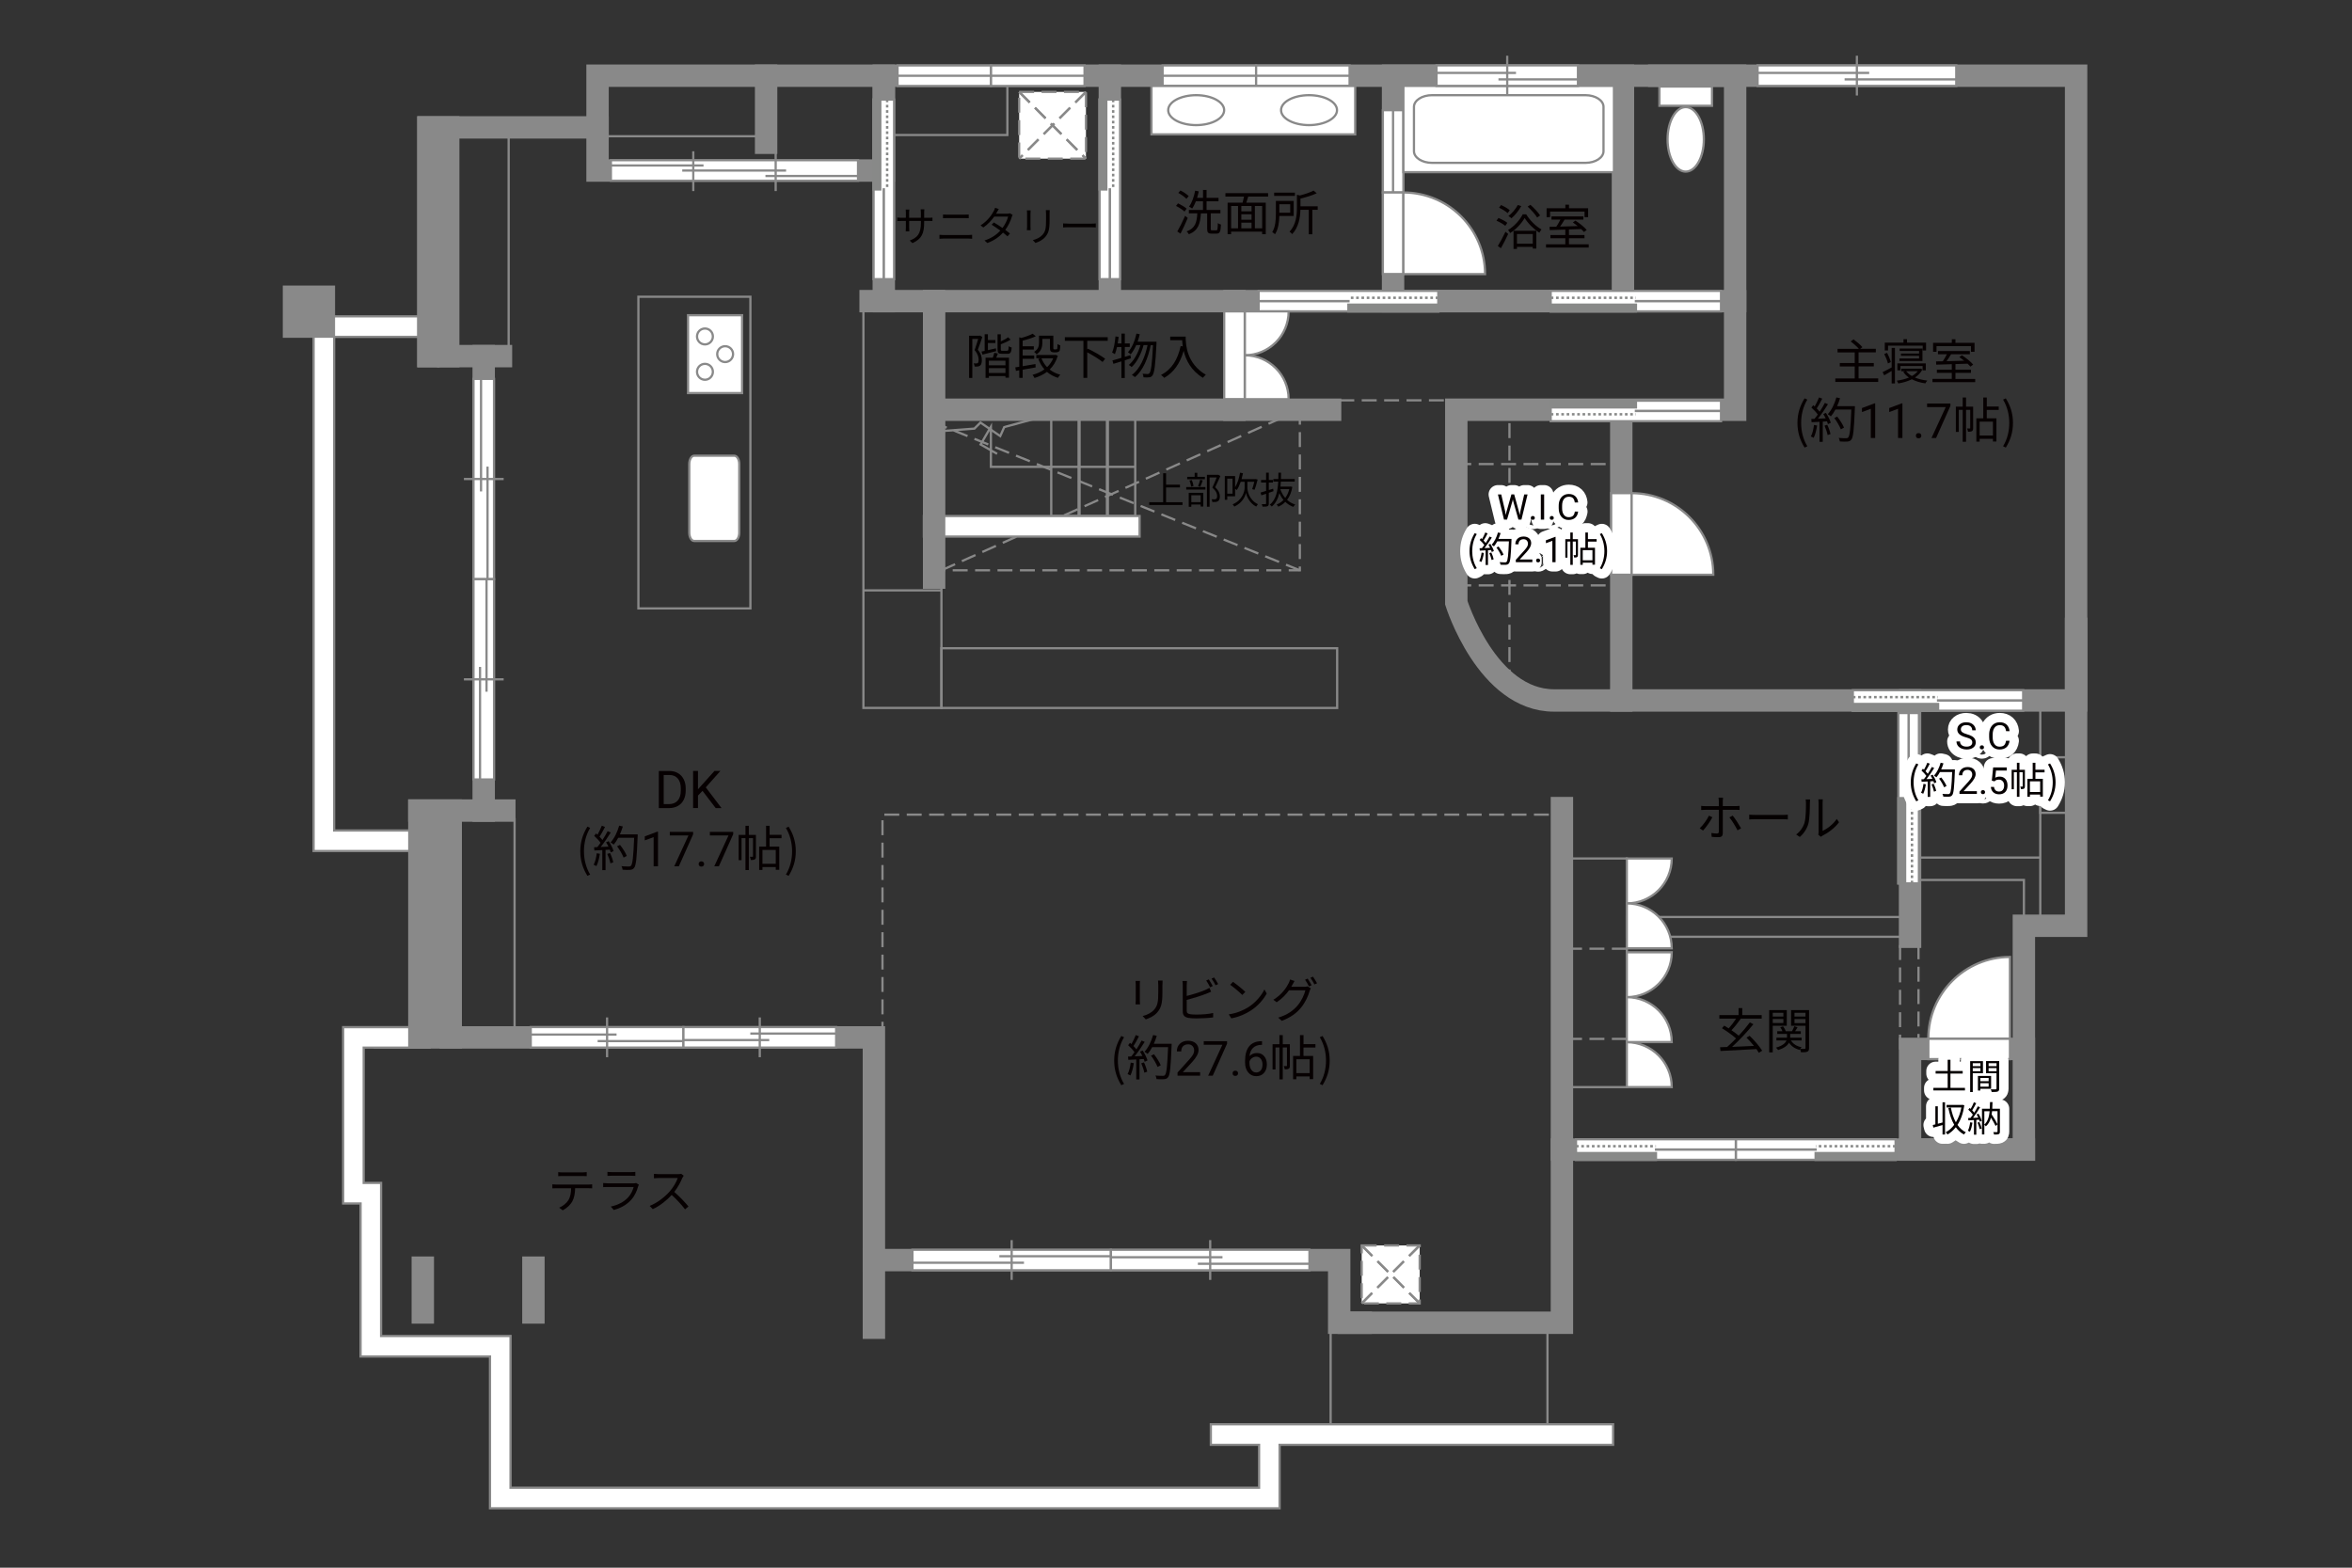 <?xml version="1.0" encoding="UTF-8"?>
<svg xmlns="http://www.w3.org/2000/svg" viewBox="0 0 630 420">
  <rect x="0" y="0" width="630" height="420" fill="#333333" stroke="none"/>
  <defs>
    <style>
      .cls-1 {
        fill: #040000;
      }

      .cls-2 {
        fill: #060001;
      }

      .cls-3, .cls-4, .cls-5 {
        fill: #fff;
      }

      .cls-6 {
        fill: #888988;
      }

      .cls-7 {
        stroke-linecap: round;
      }

      .cls-7, .cls-8, .cls-9, .cls-10, .cls-11, .cls-12, .cls-13, .cls-14, .cls-15 {
        fill: none;
      }

      .cls-7, .cls-10 {
        stroke: #fff;
        stroke-linejoin: round;
        stroke-width: 5px;
      }

      .cls-8, .cls-9, .cls-4, .cls-13, .cls-5 {
        stroke-width: .6px;
      }

      .cls-8, .cls-9, .cls-5 {
        stroke-dasharray: 0 0 4 2;
      }

      .cls-8, .cls-4, .cls-11, .cls-13, .cls-16, .cls-15, .cls-5 {
        stroke: #898989;
      }

      .cls-9 {
        stroke: #898988;
      }

      .cls-11, .cls-12, .cls-14 {
        stroke-width: .65px;
      }

      .cls-12, .cls-14 {
        stroke: #888988;
      }

      .cls-16 {
        fill: #898989;
      }

      .cls-16, .cls-15 {
        stroke-linecap: square;
        stroke-width: 6px;
      }

      .cls-14 {
        stroke-dasharray: 0 0 0 0 .71 0 0 .71;
      }
    </style>
  </defs>
  <g id="kan">
    <rect class="cls-13" x="236.73" y="20.28" width="33.1" height="15.89"/>
    <line class="cls-13" x1="203" y1="36.5" x2="157.67" y2="36.5"/>
    <line class="cls-13" x1="136.25" y1="93" x2="136.25" y2="34.13"/>
    <rect class="cls-13" x="171" y="79.5" width="30" height="83.5"/>
    <rect class="cls-13" x="231.27" y="82.6" width="20.9" height="107.06"/>
    <rect class="cls-13" x="252.17" y="173.67" width="106" height="16"/>
    <rect class="cls-13" x="296.75" y="110.92" width="7.33" height="27.33"/>
    <rect class="cls-13" x="289.17" y="110.92" width="7.33" height="27.33"/>
    <rect class="cls-13" x="281.58" y="110.92" width="7.33" height="27.33"/>
    <polyline class="cls-13" points="304.08 125.08 265.42 125.08 265.42 114.33 262.67 119.08 267.08 121.58"/>
    <polyline class="cls-13" points="252.17 115.5 261 114.83 262.62 113.21 267.92 116.83 269 114.42 278.83 111.75"/>
    <rect class="cls-8" x="252.17" y="109.77" width="96" height="43.02"/>
    <line class="cls-8" x1="348.17" y1="152.79" x2="250.21" y2="113.21"/>
    <line class="cls-8" x1="252.17" y1="152.79" x2="348.17" y2="109.77"/>
    <line class="cls-13" x1="252.17" y1="158.17" x2="231.27" y2="158.17"/>
    <line class="cls-8" x1="358.75" y1="107.25" x2="395" y2="107.25"/>
    <line class="cls-13" x1="546.5" y1="246.08" x2="546.5" y2="187.66"/>
    <rect class="cls-13" x="546.5" y="202.88" width="9.6" height="14.88"/>
    <line class="cls-13" x1="513.5" y1="229.75" x2="546.5" y2="229.75"/>
    <polyline class="cls-13" points="542.12 245.25 542.12 235.75 513.88 235.75"/>
    <line class="cls-8" x1="508.94" y1="253.19" x2="508.94" y2="282.44"/>
    <line class="cls-8" x1="513.88" y1="253" x2="513.88" y2="278.06"/>
    <rect class="cls-13" x="419.88" y="230" width="15.88" height="61.25"/>
    <rect class="cls-13" x="435.75" y="245.67" width="75.87" height="5.3"/>
    <line class="cls-8" x1="435.75" y1="254.17" x2="419.88" y2="254.17"/>
    <line class="cls-8" x1="435.75" y1="278.33" x2="419.88" y2="278.33"/>
    <polyline class="cls-8" points="236.38 277.75 236.38 218.25 418.37 218.25"/>
    <line class="cls-13" x1="356.42" y1="356.67" x2="356.42" y2="381.58"/>
    <line class="cls-13" x1="414.5" y1="356.67" x2="414.5" y2="381.58"/>
    <path class="cls-8" d="m390.08,124.33h44.19"/>
    <line class="cls-8" x1="390.08" y1="156.83" x2="434.28" y2="156.83"/>
    <line class="cls-8" x1="404.32" y1="183.37" x2="404.32" y2="112.33"/>
  </g>
  <g id="_外壁" data-name="外壁">
    <polygon class="cls-4" points="247.46 143.75 247.46 138.25 305.25 138.25 305.25 143.75 247.46 143.75 247.46 143.75"/>
    <polygon class="cls-4" points="131.25 404.08 131.25 363.42 96.58 363.42 96.58 322.42 91.92 322.42 91.92 275.18 112.33 275.18 115.08 275.18 115.08 280.68 97.42 280.67 97.42 316.92 102.08 316.92 102.08 357.92 136.75 357.92 136.75 398.58 337.25 398.58 337.25 387.08 324.33 387.08 324.33 381.58 342.75 381.58 342.75 381.58 432.08 381.58 432.08 387.08 342.75 387.08 342.75 404.08 131.25 404.08 131.25 404.08"/>
    <polygon class="cls-4" points="84 228 84 84.75 114.76 84.75 117.51 84.75 117.51 90.25 89.5 90.25 89.5 222.5 115.08 222.5 115.08 228 84 228 84 228"/>
    <rect class="cls-15" x="160.06" y="20.28" width="76.68" height="25.41"/>
    <line class="cls-15" x1="205.21" y1="38.25" x2="205.21" y2="20.28"/>
    <rect class="cls-15" x="236.73" y="20.28" width="228.04" height="60.4"/>
    <rect class="cls-15" x="373.14" y="20.28" width="61.58" height="60.4"/>
    <line class="cls-15" x1="297.28" y1="20.28" x2="297.28" y2="78.61"/>
    <line class="cls-15" x1="236.73" y1="80.68" x2="233.2" y2="80.68"/>
    <line class="cls-15" x1="250.21" y1="80.68" x2="250.21" y2="154.75"/>
    <polyline class="cls-15" points="250.21 109.77 330.64 109.77 330.64 80.68"/>
    <line class="cls-15" x1="330.64" y1="109.77" x2="356.28" y2="109.77"/>
    <path class="cls-15" d="m464.77,80.68v29.09h-74.69v51.71s8.18,26.18,26.18,26.18h18.01v-76.01"/>
    <polyline class="cls-15" points="434.28 187.66 556.1 187.66 556.1 20.28 444.44 20.28"/>
    <polyline class="cls-15" points="160.06 34.13 114.76 34.13 114.76 95.41"/>
    <rect class="cls-16" x="114.76" y="34.13" width="5.3" height="61.28"/>
    <line class="cls-15" x1="120.06" y1="95.41" x2="134.19" y2="95.41"/>
    <polyline class="cls-15" points="129.56 95.41 129.56 217.16 135.09 217.16"/>
    <line class="cls-15" x1="129.56" y1="217.16" x2="112.33" y2="217.16"/>
    <rect class="cls-16" x="112.33" y="217.16" width="8.4" height="60.77"/>
    <polyline class="cls-15" points="120.73 277.93 234.08 277.93 234.08 355.71"/>
    <polyline class="cls-15" points="361.26 354.38 418.37 354.38 418.37 216.5"/>
    <polyline class="cls-15" points="234.08 337.59 358.71 337.59 358.71 354.38 364.5 354.38"/>
    <line class="cls-15" x1="418.37" y1="307.98" x2="542.11" y2="307.98"/>
    <rect class="cls-15" x="511.62" y="281.02" width="30.49" height="26.96"/>
    <line class="cls-15" x1="511.62" y1="250.97" x2="511.62" y2="187.66"/>
    <polyline class="cls-15" points="542.11 281.02 542.11 248.02 556.1 248.02 556.1 168.47"/>
    <rect class="cls-16" x="78.75" y="79.5" width="8" height="8"/>
    <line class="cls-15" x1="113.25" y1="339.62" x2="113.25" y2="351.62"/>
    <line class="cls-15" x1="142.88" y1="339.62" x2="142.88" y2="351.62"/>
  </g>
  <g id="_建距" data-name="建距">
    <g>
      <polygon class="cls-4" points="240.41 20.3 240.41 23.03 265.46 23.03 265.46 17.53 240.41 17.53 240.41 20.3"/>
      <line class="cls-13" x1="265.46" y1="20.3" x2="240.41" y2="20.3"/>
    </g>
    <g>
      <polygon class="cls-4" points="265.46 20.3 265.46 23.03 290.5 23.03 290.5 17.53 265.46 17.53 265.46 20.3"/>
      <line class="cls-13" x1="290.5" y1="20.3" x2="265.46" y2="20.3"/>
    </g>
    <g>
      <polygon class="cls-4" points="373.14 29.52 370.41 29.52 370.41 51.57 375.91 51.57 375.91 29.52 373.14 29.52"/>
      <line class="cls-13" x1="373.14" y1="51.57" x2="373.14" y2="29.52"/>
    </g>
    <g>
      <polygon class="cls-4" points="311.41 20.3 311.41 23.03 336.46 23.03 336.46 17.53 311.41 17.53 311.41 20.3"/>
      <line class="cls-13" x1="336.46" y1="20.3" x2="311.41" y2="20.3"/>
    </g>
    <g>
      <polygon class="cls-4" points="336.46 20.3 336.46 23.03 361.5 23.03 361.5 17.53 336.46 17.53 336.46 20.3"/>
      <line class="cls-13" x1="361.5" y1="20.3" x2="336.46" y2="20.3"/>
    </g>
    <g>
      <polygon class="cls-4" points="373.14 51.57 370.41 51.57 370.41 73.42 375.91 73.42 375.91 51.57 373.14 51.57"/>
      <path class="cls-4" d="m375.91,51.57v21.86h21.87c0-12.07-9.79-21.86-21.87-21.86"/>
    </g>
    <rect class="cls-4" x="375.91" y="23.01" width="56.4" height="23.12"/>
    <path class="cls-13" d="m378.74,40.51c0,1.72,2.17,3.12,4.83,3.12h41.12c2.65,0,4.82-1.4,4.82-3.12v-11.89c0-1.72-2.17-3.12-4.82-3.12h-41.12c-2.65,0-4.83,1.4-4.83,3.12v11.89Z"/>
    <path class="cls-4" d="m185.94,144.93c-.73,0-1.31-1-1.31-2.24v-18.35c0-1.24.58-2.25,1.31-2.25h10.76c.72,0,1.32,1.01,1.32,2.25v18.35c0,1.24-.59,2.24-1.32,2.24h-10.76Z"/>
    <g>
      <rect class="cls-4" x="184.29" y="84.45" width="14.49" height="20.86"/>
      <path class="cls-4" d="m188.83,97.48c1.17,0,2.12.95,2.12,2.13s-.95,2.13-2.12,2.13-2.13-.95-2.13-2.13.95-2.13,2.13-2.13Z"/>
      <path class="cls-4" d="m188.83,88.01c1.17,0,2.12.96,2.12,2.13s-.95,2.13-2.12,2.13-2.13-.95-2.13-2.13.95-2.13,2.13-2.13Z"/>
      <path class="cls-4" d="m194.24,92.75c1.17,0,2.12.95,2.12,2.12s-.95,2.13-2.12,2.13-2.13-.96-2.13-2.13.95-2.12,2.13-2.12Z"/>
    </g>
    <g>
      <polygon class="cls-4" points="163.63 45.69 163.63 48.42 229.83 48.42 229.83 42.92 163.63 42.92 163.63 45.69"/>
      <line class="cls-13" x1="205.03" y1="47.15" x2="229.83" y2="47.15"/>
      <line class="cls-13" x1="163.63" y1="44.33" x2="188.44" y2="44.33"/>
      <line class="cls-13" x1="182.74" y1="45.69" x2="210.56" y2="45.69"/>
      <line class="cls-13" x1="185.7" y1="40.53" x2="185.7" y2="51.19"/>
      <line class="cls-13" x1="207.77" y1="40.53" x2="207.77" y2="51.19"/>
    </g>
    <g>
      <polygon class="cls-4" points="236.76 26.67 239.49 26.67 239.49 74.79 233.99 74.79 233.99 26.67 236.76 26.67"/>
      <rect class="cls-6" x="233.99" y="26.67" width="1.78" height="24.07"/>
      <rect class="cls-12" x="233.99" y="26.67" width="1.78" height="24.07"/>
      <line class="cls-14" x1="237.63" y1="26.67" x2="237.63" y2="50.73"/>
      <path class="cls-3" d="m236.73,50.73l.07,24.06-.07-24.06Z"/>
      <line class="cls-11" x1="236.73" y1="50.43" x2="236.73" y2="74.86"/>
    </g>
    <g>
      <polygon class="cls-4" points="297.3 26.67 300.03 26.67 300.03 74.79 294.53 74.79 294.53 26.67 297.3 26.67"/>
      <rect class="cls-6" x="294.53" y="26.67" width="1.78" height="24.07"/>
      <rect class="cls-12" x="294.53" y="26.67" width="1.78" height="24.07"/>
      <line class="cls-14" x1="298.17" y1="26.67" x2="298.17" y2="50.73"/>
      <path class="cls-3" d="m297.28,50.73l.07,24.06-.07-24.06Z"/>
      <line class="cls-11" x1="297.28" y1="50.43" x2="297.28" y2="74.86"/>
    </g>
    <g>
      <polygon class="cls-4" points="385.26 80.65 385.26 77.92 337.13 77.92 337.13 83.42 385.26 83.42 385.26 80.65"/>
      <rect class="cls-6" x="361.2" y="81.64" width="24.07" height="1.78"/>
      <rect class="cls-12" x="361.2" y="81.64" width="24.07" height="1.78"/>
      <line class="cls-14" x1="385.26" y1="79.78" x2="361.2" y2="79.78"/>
      <path class="cls-3" d="m361.2,80.68l-24.06-.07,24.06.07Z"/>
      <line class="cls-11" x1="361.5" y1="80.68" x2="337.07" y2="80.68"/>
    </g>
    <g>
      <polygon class="cls-4" points="415.36 80.65 415.36 77.92 460.99 77.92 460.99 83.42 415.36 83.42 415.36 80.65"/>
      <rect class="cls-6" x="415.36" y="81.64" width="22.82" height="1.78"/>
      <rect class="cls-12" x="415.36" y="81.64" width="22.82" height="1.78"/>
      <line class="cls-14" x1="415.37" y1="79.78" x2="438.18" y2="79.78"/>
      <path class="cls-3" d="m438.18,80.68l22.81-.07-22.81.07Z"/>
      <line class="cls-11" x1="437.89" y1="80.68" x2="461.05" y2="80.68"/>
    </g>
    <g>
      <polygon class="cls-4" points="415.36 110.12 415.36 112.85 460.99 112.85 460.99 107.35 415.36 107.35 415.36 110.12"/>
      <rect class="cls-6" x="415.36" y="107.35" width="22.82" height="1.78"/>
      <rect class="cls-12" x="415.36" y="107.35" width="22.82" height="1.78"/>
      <line class="cls-14" x1="415.37" y1="110.99" x2="438.18" y2="110.99"/>
      <path class="cls-3" d="m438.18,110.09l22.81.07-22.81-.07Z"/>
      <line class="cls-11" x1="437.89" y1="110.09" x2="461.05" y2="110.09"/>
    </g>
    <g>
      <polygon class="cls-4" points="496.29 187.64 496.29 184.91 541.92 184.91 541.92 190.41 496.29 190.41 496.29 187.64"/>
      <rect class="cls-6" x="496.29" y="188.62" width="22.82" height="1.78"/>
      <rect class="cls-12" x="496.29" y="188.62" width="22.82" height="1.78"/>
      <line class="cls-14" x1="496.29" y1="186.77" x2="519.11" y2="186.77"/>
      <path class="cls-3" d="m519.11,187.66l22.81-.07-22.81.07Z"/>
      <line class="cls-11" x1="518.82" y1="187.66" x2="541.98" y2="187.66"/>
    </g>
    <g>
      <polygon class="cls-4" points="511.27 236.66 514 236.66 514 191.03 508.5 191.03 508.5 236.66 511.27 236.66"/>
      <rect class="cls-6" x="508.5" y="213.85" width="1.78" height="22.82"/>
      <rect class="cls-12" x="508.5" y="213.85" width="1.78" height="22.82"/>
      <line class="cls-14" x1="512.14" y1="236.66" x2="512.14" y2="213.85"/>
      <path class="cls-3" d="m511.25,213.85l.07-22.81-.07,22.81Z"/>
      <line class="cls-11" x1="511.25" y1="214.13" x2="511.25" y2="190.98"/>
    </g>
    <g>
      <rect class="cls-4" x="444.49" y="23.18" width="14.09" height="5.16"/>
      <path class="cls-4" d="m456.39,37.34c0-4.77-2.17-8.65-4.86-8.65s-4.86,3.88-4.86,8.65,2.17,8.64,4.86,8.64,4.86-3.87,4.86-8.64Z"/>
    </g>
    <g>
      <rect class="cls-4" x="308.43" y="23.03" width="54.57" height="12.97"/>
      <path class="cls-13" d="m312.91,29.51c0-2.21,3.35-4.01,7.49-4.01s7.5,1.8,7.5,4.01-3.36,4.01-7.5,4.01-7.49-1.8-7.49-4.01Z"/>
      <path class="cls-13" d="m343.14,29.51c0-2.21,3.35-4.01,7.49-4.01s7.5,1.8,7.5,4.01-3.36,4.01-7.5,4.01-7.49-1.8-7.49-4.01Z"/>
    </g>
    <g>
      <rect class="cls-5" x="272.99" y="24.62" width="17.89" height="17.89"/>
      <line class="cls-9" x1="290.88" y1="24.62" x2="272.99" y2="42.51"/>
      <line class="cls-8" x1="290.88" y1="24.62" x2="272.99" y2="42.51"/>
      <line class="cls-9" x1="272.99" y1="24.62" x2="290.88" y2="42.51"/>
      <line class="cls-8" x1="272.99" y1="24.62" x2="290.88" y2="42.51"/>
    </g>
    <g>
      <path class="cls-4" d="m333.41,95.18v-11.76h11.76c0,6.49-5.26,11.76-11.76,11.76Z"/>
      <path class="cls-4" d="m333.41,95.18v11.76h11.76c0-6.49-5.26-11.76-11.76-11.76Z"/>
      <polygon class="cls-4" points="330.64 83.42 327.91 83.42 327.91 106.93 333.41 106.93 333.41 83.42 330.64 83.42"/>
    </g>
    <g>
      <path class="cls-4" d="m435.75,242.03v-12.03h12.04c0,6.64-5.39,12.03-12.04,12.03Z"/>
      <path class="cls-4" d="m435.75,242.03v12.03h12.04c0-6.64-5.39-12.03-12.04-12.03Z"/>
    </g>
    <g>
      <path class="cls-4" d="m435.75,267.15v-12.03h12.04c0,6.64-5.39,12.03-12.04,12.03Z"/>
      <path class="cls-4" d="m435.75,267.15v12.03h12.04c0-6.64-5.39-12.03-12.04-12.03Z"/>
    </g>
    <path class="cls-4" d="m435.75,279.22v12.03h12.04c0-6.64-5.39-12.03-12.04-12.03Z"/>
    <g>
      <polygon class="cls-4" points="434.28 132.12 431.55 132.12 431.55 153.98 437.05 153.98 437.05 132.12 434.28 132.12"/>
      <path class="cls-4" d="m437.05,132.12v21.86h21.87c0-12.07-9.79-21.86-21.87-21.86"/>
    </g>
    <g>
      <polygon class="cls-4" points="516.52 281.02 516.52 283.75 538.38 283.75 538.38 278.25 516.52 278.25 516.52 281.02"/>
      <path class="cls-4" d="m516.52,278.25h21.86v-21.87c-12.07,0-21.86,9.79-21.86,21.87"/>
    </g>
    <g>
      <polygon class="cls-4" points="384.78 20.28 384.78 23.01 422.67 23.01 422.67 17.51 384.78 17.51 384.78 20.28"/>
      <line class="cls-13" x1="403.72" y1="14.93" x2="403.72" y2="25.59"/>
      <line class="cls-13" x1="406.07" y1="19.53" x2="384.78" y2="19.53"/>
      <line class="cls-13" x1="422.67" y1="21.27" x2="401.37" y2="21.27"/>
    </g>
    <g>
      <polygon class="cls-4" points="470.78 20.28 470.78 23.01 524 23.01 524 17.51 470.78 17.51 470.78 20.28"/>
      <line class="cls-13" x1="497.38" y1="14.93" x2="497.38" y2="25.59"/>
      <line class="cls-13" x1="500.68" y1="19.53" x2="470.78" y2="19.53"/>
      <line class="cls-13" x1="524" y1="21.27" x2="494.09" y2="21.27"/>
    </g>
    <g>
      <polygon class="cls-4" points="507.75 307.95 507.75 305.22 464.95 305.22 464.95 310.72 507.75 310.72 507.75 307.95"/>
      <rect class="cls-6" x="486.35" y="308.94" width="21.4" height="1.78"/>
      <rect class="cls-12" x="486.35" y="308.94" width="21.4" height="1.78"/>
      <line class="cls-14" x1="507.75" y1="307.08" x2="486.35" y2="307.08"/>
      <path class="cls-3" d="m486.35,307.98l-21.4-.07,21.4.07Z"/>
      <line class="cls-11" x1="486.62" y1="307.98" x2="464.89" y2="307.98"/>
    </g>
    <g>
      <polygon class="cls-4" points="422.14 307.95 422.14 305.22 464.95 305.22 464.95 310.72 422.14 310.72 422.14 307.95"/>
      <rect class="cls-6" x="422.14" y="308.94" width="21.4" height="1.78"/>
      <rect class="cls-12" x="422.14" y="308.94" width="21.4" height="1.78"/>
      <line class="cls-14" x1="422.14" y1="307.08" x2="443.55" y2="307.08"/>
      <path class="cls-3" d="m443.55,307.98l21.4-.07-21.4.07Z"/>
      <line class="cls-11" x1="443.28" y1="307.98" x2="465" y2="307.98"/>
    </g>
    <g>
      <polygon class="cls-4" points="129.6 101.5 132.33 101.5 132.33 155.17 126.83 155.17 126.83 101.5 129.6 101.5"/>
      <line class="cls-13" x1="124.26" y1="128.33" x2="134.91" y2="128.33"/>
      <line class="cls-13" x1="128.85" y1="131.66" x2="128.85" y2="101.5"/>
      <line class="cls-13" x1="130.59" y1="155.17" x2="130.59" y2="125.01"/>
    </g>
    <g>
      <polygon class="cls-4" points="129.56 155.17 126.83 155.17 126.83 208.83 132.34 208.83 132.34 155.17 129.56 155.17"/>
      <line class="cls-13" x1="134.91" y1="182" x2="124.26" y2="182"/>
      <line class="cls-13" x1="130.32" y1="185.32" x2="130.32" y2="155.17"/>
      <line class="cls-13" x1="128.58" y1="208.83" x2="128.58" y2="178.67"/>
    </g>
    <g>
      <polygon class="cls-4" points="142.16 277.93 142.16 280.66 183.06 280.66 183.06 275.16 142.16 275.16 142.16 277.93"/>
      <line class="cls-13" x1="162.61" y1="272.58" x2="162.61" y2="283.24"/>
      <line class="cls-13" x1="165.15" y1="277.17" x2="142.16" y2="277.17"/>
      <line class="cls-13" x1="183.06" y1="278.92" x2="160.08" y2="278.92"/>
    </g>
    <g>
      <polygon class="cls-4" points="183.06 277.89 183.06 275.16 223.97 275.16 223.97 280.66 183.06 280.66 183.06 277.89"/>
      <line class="cls-13" x1="203.51" y1="283.24" x2="203.51" y2="272.58"/>
      <line class="cls-13" x1="206.05" y1="278.64" x2="183.06" y2="278.64"/>
      <line class="cls-13" x1="223.97" y1="276.9" x2="200.98" y2="276.9"/>
    </g>
    <g>
      <polygon class="cls-4" points="244.39 337.55 244.39 334.82 297.57 334.82 297.57 340.32 244.39 340.32 244.39 337.55"/>
      <line class="cls-13" x1="270.98" y1="342.9" x2="270.98" y2="332.24"/>
      <line class="cls-13" x1="274.28" y1="338.3" x2="244.39" y2="338.3"/>
      <line class="cls-13" x1="297.57" y1="336.56" x2="267.68" y2="336.56"/>
    </g>
    <g>
      <polygon class="cls-4" points="297.57 337.59 297.57 340.32 350.75 340.32 350.75 334.82 297.57 334.82 297.57 337.59"/>
      <line class="cls-13" x1="324.16" y1="332.24" x2="324.16" y2="342.9"/>
      <line class="cls-13" x1="327.45" y1="336.83" x2="297.57" y2="336.83"/>
      <line class="cls-13" x1="350.75" y1="338.58" x2="320.86" y2="338.58"/>
    </g>
    <line class="cls-4" x1="137.83" y1="219.17" x2="137.83" y2="276.93"/>
    <g>
      <rect class="cls-5" x="364.74" y="333.67" width="15.53" height="15.53"/>
      <line class="cls-9" x1="380.26" y1="333.67" x2="364.74" y2="349.19"/>
      <line class="cls-8" x1="380.26" y1="333.67" x2="364.74" y2="349.19"/>
      <line class="cls-9" x1="364.74" y1="333.67" x2="380.26" y2="349.19"/>
      <line class="cls-8" x1="364.74" y1="333.67" x2="380.26" y2="349.19"/>
    </g>
  </g>
  <g id="_文字" data-name="文字">
    <g>
      <path class="cls-2" d="m503.09,101.38v.95h-11.49v-.95h5.2v-3.2h-4v-.92h4v-2.85h-4.6v-.95h5.71c-.51-.6-1.43-1.42-2.21-1.99l.78-.55c.83.6,1.87,1.48,2.38,2.09l-.61.44h4.2v.95h-4.62v2.85h4.08v.92h-4.08v3.2h5.27Z"/>
      <path class="cls-2" d="m506.7,93.21h.87v9.52h-.87v-3.35c-.69.4-1.39.81-2,1.17l-.43-.85c.62-.29,1.52-.78,2.43-1.26v-5.23Zm-1.01,4.16c-.14-.68-.57-1.74-.98-2.52l.75-.32c.43.79.85,1.81,1.01,2.48l-.79.36Zm.03-3.47h-.87v-2.11h5.01v-.92h.95v.92h5.1v2.11h-.9v-1.3h-9.28v1.3Zm9.21,5.07c-.44.9-1.14,1.61-2,2.17.96.4,2.11.69,3.32.82-.2.19-.43.55-.52.75-1.35-.18-2.59-.56-3.63-1.1-1.09.55-2.35.91-3.63,1.12-.08-.21-.26-.55-.4-.74,1.13-.16,2.26-.43,3.25-.84-.62-.43-1.14-.94-1.52-1.52l.52-.18h-1.05v-.68h4.98l.16-.04.53.25Zm.05.25v-1.16h-5.93v1.16h-.83v-1.86h7.62v1.86h-.86Zm-.94-3.17v-.73h-4.86v-.6h4.86v-.69h-5.2v-.65h6.1v3.33h-6.16v-.66h5.26Zm-3.46,3.39c.38.49.9.94,1.53,1.3.64-.35,1.17-.78,1.57-1.3h-3.11Z"/>
      <path class="cls-2" d="m529.07,101.51v.87h-11.44v-.87h5.17v-1.62h-3.99v-.86h3.99v-1.46c-1.57.05-3.03.09-4.17.13l-.05-.88c.53-.01,1.14-.01,1.81-.03.38-.56.79-1.27,1.1-1.88h-2.39v-.86h8.54v.86h-5.04c-.36.61-.79,1.29-1.2,1.86,1.46-.04,3.09-.08,4.72-.13-.43-.35-.88-.69-1.3-.98l.69-.48c1.09.69,2.41,1.74,3.02,2.5l-.73.55c-.2-.23-.46-.51-.77-.79-1.08.04-2.18.08-3.25.1v1.5h4.16v.86h-4.16v1.62h5.29Zm-10.36-7.27h-.92v-2.39h5.02v-.96h.97v.96h5.12v2.39h-.96v-1.5h-9.23v1.5Z"/>
      <path class="cls-2" d="m481.46,113.31c0-2.55.71-4.65,1.91-6.59l.74.34c-1.13,1.86-1.66,4.04-1.66,6.25s.53,4.41,1.66,6.25l-.74.35c-1.2-1.95-1.91-4.04-1.91-6.6Z"/>
      <path class="cls-2" d="m486.72,114c-.18,1.22-.49,2.47-.92,3.3-.16-.12-.55-.3-.75-.36.43-.79.7-1.95.84-3.09l.83.16Zm2.38-3.37c.53.83,1.11,1.94,1.29,2.64l-.77.36c-.05-.22-.13-.47-.25-.74l-1.13.07v5.41h-.87v-5.36l-2.12.1-.08-.87c.26,0,.56-.01.86-.03.29-.34.58-.73.87-1.16-.4-.58-1.09-1.31-1.7-1.86l.49-.64c.13.1.26.22.39.34.43-.73.88-1.7,1.16-2.42l.86.33c-.44.87-.99,1.91-1.48,2.61.31.31.58.62.79.9.53-.82,1.03-1.66,1.39-2.37l.83.36c-.75,1.22-1.79,2.76-2.69,3.87.65-.03,1.37-.06,2.08-.09-.19-.4-.42-.81-.64-1.16l.71-.31Zm.34,3.16c.38.79.75,1.82.87,2.5l-.77.26c-.12-.68-.48-1.72-.83-2.52l.73-.23Zm7.4-4.49c-.23,5.82-.42,7.84-.95,8.48-.3.38-.58.47-1.08.52-.43.04-1.22.03-2-.03-.03-.27-.13-.69-.31-.95.87.08,1.66.08,1.99.08.25,0,.42-.03.56-.19.43-.44.65-2.42.84-7.49h-4.26c-.36.69-.78,1.31-1.21,1.82-.18-.16-.61-.44-.84-.57,1-1.08,1.83-2.78,2.31-4.5l.98.22c-.22.73-.48,1.44-.79,2.12h4.77v.49Zm-3.76,5.72c-.3-.79-1.03-2.08-1.75-3.03l.78-.38c.73.91,1.51,2.15,1.82,2.96l-.84.44Z"/>
      <path class="cls-2" d="m502.29,117.35h-1.18v-7.83l-2.37.87v-1.07l3.36-1.26h.18v9.29Z"/>
      <path class="cls-2" d="m509.59,117.35h-1.18v-7.83l-2.37.87v-1.07l3.36-1.26h.18v9.29Z"/>
      <path class="cls-2" d="m513.18,116.74c0-.2.06-.37.18-.51s.3-.2.54-.2.42.07.55.2.19.3.19.51-.06.36-.19.49c-.12.13-.31.2-.55.2s-.42-.07-.54-.2c-.12-.13-.18-.29-.18-.49Z"/>
      <path class="cls-2" d="m522.42,108.77l-3.83,8.58h-1.23l3.82-8.28h-5v-.96h6.25v.66Z"/>
      <path class="cls-2" d="m528.52,114.68c0,.39-.05.65-.3.81-.25.16-.58.18-1.08.18-.03-.25-.13-.62-.25-.87.35.01.61.01.72,0,.1,0,.13-.03.13-.13v-4.86h-1.12v8.55h-.9v-8.55h-1.05v5.9h-.78v-6.77h1.83v-2.44h.9v2.44h1.9v5.75Zm3.65-4.85v2.25h2.59v6.21h-.94v-.73h-3.56v.77h-.88v-6.25h1.85v-5.58h.95v2.42h3.19v.91h-3.19Zm1.65,3.13h-3.56v3.72h3.56v-3.72Z"/>
      <path class="cls-2" d="m536.54,119.56c1.12-1.85,1.66-4.04,1.66-6.25s-.55-4.39-1.66-6.25l.73-.34c1.21,1.94,1.92,4.04,1.92,6.59s-.71,4.65-1.92,6.6l-.73-.35Z"/>
    </g>
    <g>
      <path class="cls-2" d="m305.31,263.75v4.34c0,.33.03.75.05.99h-1.2c.03-.2.06-.61.06-1v-4.33c0-.23-.03-.69-.05-.94h1.18c-.03.25-.05.62-.05.94Zm6.05.09v2.11c0,3.12-.43,4.15-1.36,5.26-.85,1.01-2.15,1.57-3.09,1.9l-.85-.9c1.2-.3,2.3-.82,3.11-1.73.92-1.08,1.08-2.13,1.08-4.59v-2.05c0-.44-.03-.81-.06-1.13h1.22c-.03.33-.04.69-.04,1.13Z"/>
      <path class="cls-2" d="m317.87,263.88v2.94c1.53-.38,3.59-1,4.94-1.59.39-.17.78-.36,1.14-.58l.46,1.04c-.36.16-.83.36-1.22.51-1.46.58-3.71,1.27-5.32,1.69v2.86c0,.66.27.83.91.96.4.07,1.08.1,1.72.1,1.38,0,3.37-.13,4.45-.42v1.18c-1.13.17-3.08.27-4.5.27-.77,0-1.55-.04-2.08-.13-1-.18-1.56-.64-1.56-1.69v-7.15c0-.31-.03-.75-.08-1.05h1.21c-.04.3-.06.69-.06,1.05Zm6.97.29l-.7.33c-.26-.53-.7-1.31-1.05-1.81l.69-.3c.32.47.79,1.26,1.07,1.78Zm1.46-.53l-.7.33c-.29-.57-.71-1.3-1.08-1.79l.69-.3c.34.48.84,1.29,1.09,1.77Z"/>
      <path class="cls-2" d="m334.34,269.86c2-1.26,3.59-3.19,4.34-4.78l.62,1.1c-.88,1.62-2.4,3.39-4.37,4.63-1.3.82-2.94,1.61-5.11,2.02l-.69-1.07c2.28-.34,3.96-1.13,5.2-1.9Zm-.77-4.12l-.82.82c-.65-.68-2.28-2.07-3.24-2.72l.74-.79c.92.61,2.59,1.96,3.32,2.69Z"/>
      <path class="cls-2" d="m346.18,263.82c-.09.18-.19.36-.3.55h3.52c.35,0,.64-.04.84-.12l.86.52c-.1.18-.23.48-.3.69-.35,1.31-1.14,3.07-2.3,4.49-1.18,1.44-2.74,2.63-5.17,3.54l-.95-.86c2.39-.7,4.02-1.87,5.2-3.26,1-1.18,1.81-2.87,2.07-4.06h-4.38c-.79,1.11-1.87,2.26-3.3,3.2l-.9-.66c2.24-1.34,3.51-3.24,4.08-4.39.13-.23.32-.7.4-1.04l1.2.4c-.21.34-.44.78-.57,1.01Zm5.14.14l-.7.31c-.26-.52-.7-1.31-1.05-1.79l.69-.3c.33.47.79,1.25,1.07,1.78Zm1.46-.53l-.7.31c-.29-.56-.71-1.3-1.08-1.78l.69-.3c.34.48.85,1.29,1.09,1.77Z"/>
      <path class="cls-2" d="m298.44,284.14c0-2.55.72-4.65,1.91-6.59l.74.34c-1.13,1.86-1.66,4.04-1.66,6.25s.53,4.41,1.66,6.25l-.74.35c-1.2-1.95-1.91-4.04-1.91-6.6Z"/>
      <path class="cls-2" d="m303.7,284.83c-.18,1.22-.49,2.47-.92,3.3-.16-.12-.55-.3-.75-.36.43-.79.7-1.95.84-3.09l.83.16Zm2.38-3.37c.53.83,1.1,1.94,1.29,2.64l-.77.36c-.05-.22-.13-.47-.25-.74l-1.13.07v5.41h-.87v-5.36l-2.12.1-.08-.87c.26,0,.56-.01.86-.03.29-.34.58-.73.87-1.16-.4-.58-1.09-1.31-1.7-1.86l.49-.64c.13.1.26.22.39.34.43-.73.88-1.7,1.16-2.42l.86.33c-.44.87-.99,1.91-1.48,2.61.31.31.58.62.79.9.53-.82,1.03-1.66,1.39-2.37l.83.36c-.75,1.22-1.79,2.76-2.69,3.87.65-.03,1.36-.06,2.08-.09-.19-.4-.42-.81-.64-1.16l.72-.31Zm.34,3.16c.38.79.75,1.82.87,2.5l-.77.26c-.12-.68-.48-1.72-.83-2.52l.73-.23Zm7.4-4.49c-.23,5.82-.42,7.84-.95,8.48-.3.38-.58.47-1.08.52-.43.04-1.22.03-2-.03-.03-.27-.13-.69-.31-.95.87.08,1.66.08,1.99.08.25,0,.42-.03.56-.2.43-.44.65-2.42.85-7.49h-4.26c-.36.69-.78,1.31-1.21,1.82-.18-.16-.61-.44-.85-.57,1-1.08,1.83-2.78,2.31-4.5l.98.22c-.22.73-.48,1.44-.79,2.12h4.77v.49Zm-3.76,5.72c-.3-.79-1.03-2.08-1.75-3.03l.78-.38c.73.91,1.51,2.14,1.82,2.96l-.84.44Z"/>
      <path class="cls-2" d="m321.47,288.18h-6.06v-.84l3.2-3.55c.47-.54.8-.97.98-1.31.18-.34.27-.68.27-1.04,0-.48-.15-.88-.44-1.19s-.68-.46-1.17-.46c-.58,0-1.04.17-1.36.5s-.49.79-.49,1.39h-1.17c0-.85.27-1.54.82-2.06.55-.52,1.28-.79,2.2-.79.86,0,1.54.23,2.04.68.5.45.75,1.05.75,1.8,0,.91-.58,1.99-1.74,3.25l-2.48,2.69h4.64v.96Z"/>
      <path class="cls-2" d="m328.68,279.6l-3.83,8.58h-1.23l3.81-8.28h-5v-.96h6.25v.66Z"/>
      <path class="cls-2" d="m330.16,287.56c0-.2.06-.37.18-.51s.3-.2.54-.2.42.07.55.2.19.3.19.51-.06.36-.19.49c-.12.13-.31.2-.55.2s-.42-.07-.54-.2c-.12-.13-.18-.29-.18-.49Z"/>
      <path class="cls-2" d="m338.04,278.93v1h-.22c-.91.02-1.64.29-2.18.81-.54.53-.86,1.26-.94,2.22.49-.56,1.15-.84,1.99-.84s1.45.28,1.93.85c.48.57.72,1.3.72,2.2,0,.95-.26,1.71-.78,2.29s-1.21.86-2.08.86-1.6-.34-2.15-1.02c-.55-.68-.83-1.55-.83-2.62v-.45c0-1.7.36-3,1.09-3.9s1.81-1.36,3.24-1.38h.21Zm-1.54,4.16c-.4,0-.77.12-1.11.36-.34.24-.57.54-.71.91v.43c0,.76.17,1.38.51,1.84s.77.7,1.28.7.94-.19,1.25-.58.45-.9.45-1.53-.15-1.15-.46-1.54c-.31-.39-.71-.59-1.22-.59Z"/>
      <path class="cls-2" d="m345.5,285.5c0,.39-.05.65-.3.81-.25.16-.58.18-1.08.18-.03-.25-.13-.62-.25-.87.35.01.61.01.72,0,.1,0,.13-.03.13-.13v-4.86h-1.12v8.55h-.9v-8.55h-1.05v5.9h-.78v-6.77h1.83v-2.44h.9v2.44h1.9v5.75Zm3.65-4.85v2.25h2.59v6.21h-.94v-.73h-3.56v.77h-.88v-6.25h1.85v-5.58h.95v2.42h3.19v.91h-3.19Zm1.65,3.13h-3.56v3.72h3.56v-3.72Z"/>
      <path class="cls-2" d="m353.52,290.39c1.12-1.85,1.66-4.04,1.66-6.25s-.55-4.39-1.66-6.25l.73-.34c1.21,1.94,1.92,4.04,1.92,6.59s-.71,4.65-1.92,6.6l-.73-.35Z"/>
    </g>
    <g>
      <path class="cls-1" d="m244.41,65.14l-.74-.69c2-.77,3-1.72,3-4.8v-.46h-3.14v1.78c0,.41.03.89.04,1h-.97c.01-.11.04-.58.04-1v-1.78h-1.19c-.47,0-.97.03-1.1.04v-.96c.1.02.64.08,1.1.08h1.19v-1.41c0-.23-.01-.55-.04-.8h.98c-.01.11-.06.42-.06.8v1.41h3.14v-1.38c0-.43-.03-.79-.05-.9h.99c-.01.11-.06.47-.06.9v1.38h1.21c.48,0,.86-.03,1.01-.06v.92c-.12-.01-.53-.03-1.01-.03h-1.21v.4c0,2.93-.63,4.43-3.15,5.56Z"/>
      <path class="cls-1" d="m252.8,62.97h6.59c.33,0,.68-.02,1-.06v1.06c-.33-.03-.7-.06-1-.06h-6.59c-.4,0-.78.03-1.16.06v-1.06c.37.02.76.06,1.16.06Zm.88-5.46h4.71c.4,0,.78-.01,1.09-.04v.99c-.31-.02-.73-.03-1.09-.03h-4.71c-.39,0-.75.02-1.09.03v-.99c.35.02.73.04,1.09.04Z"/>
      <path class="cls-1" d="m267.04,56.85c-.07.13-.14.26-.23.4h2.98c.3,0,.54-.04.73-.11l.73.44c-.1.15-.2.42-.26.59-.29,1.01-.88,2.3-1.72,3.42.46.34.9.68,1.25.97l-.65.76c-.33-.3-.75-.64-1.2-1-.98,1.09-2.33,2.1-4.19,2.79l-.79-.68c1.86-.57,3.27-1.58,4.26-2.65-.79-.57-1.63-1.14-2.33-1.58l.59-.6c.73.42,1.55.95,2.32,1.48.72-.96,1.28-2.15,1.5-3.05h-3.72c-.7.99-1.68,2.07-2.92,2.92l-.74-.57c1.89-1.18,3.01-2.83,3.53-3.83.11-.2.29-.58.35-.87l1,.32c-.19.29-.38.66-.5.86Z"/>
      <path class="cls-1" d="m276.02,57.16v3.67c0,.27.02.64.04.84h-1.01c.02-.17.06-.52.06-.85v-3.66c0-.2-.02-.58-.04-.79h1c-.02.21-.04.53-.04.79Zm5.12.08v1.78c0,2.64-.36,3.51-1.16,4.46-.71.86-1.81,1.33-2.62,1.61l-.71-.76c1.01-.25,1.95-.69,2.63-1.46.78-.91.91-1.8.91-3.88v-1.74c0-.37-.02-.68-.05-.96h1.03c-.02.27-.03.58-.03.96Z"/>
      <path class="cls-1" d="m286.29,59.92h6.03c.55,0,.95-.03,1.19-.06v1.08c-.22-.01-.68-.06-1.18-.06h-6.04c-.61,0-1.19.02-1.53.06v-1.08c.33.02.91.06,1.53.06Z"/>
    </g>
    <g>
      <g>
        <path class="cls-10" d="m526.33,291.45v.69h-8.46v-.69h3.83v-3.83h-3.23v-.69h3.23v-3.01h.74v3.01h3.28v.69h-3.28v3.83h3.89Z"/>
        <path class="cls-10" d="m528.42,287.53v5.04h-.7v-8.28h3.43v3.24h-2.73Zm0-2.69v.79h2.05v-.79h-2.05Zm2.05,2.15v-.84h-2.05v.84h2.05Zm-.03,4.7v.48h-.64v-3.92h3.53v3.44h-2.89Zm0-2.89v.87h2.23v-.87h-2.23Zm2.23,2.33v-.92h-2.23v.92h2.23Zm2.83.5c0,.45-.1.68-.42.81-.3.11-.81.12-1.6.12-.03-.2-.14-.53-.25-.72.58.03,1.16.02,1.33,0,.16,0,.22-.06.22-.23v-4.08h-2.8v-3.25h3.52v7.34Zm-2.84-6.79v.79h2.13v-.79h-2.13Zm2.13,2.16v-.85h-2.13v.85h2.13Z"/>
        <path class="cls-10" d="m520.32,295.31h.67v8.63h-.67v-2.53c-.88.25-1.75.5-2.45.69l-.17-.7c.21-.05.45-.11.7-.17v-4.85h.66v4.68c.4-.1.83-.22,1.26-.33v-5.41Zm5.84.81c-.31,2.16-.96,3.9-1.83,5.25.59.86,1.33,1.54,2.24,1.99-.16.12-.4.4-.51.59-.87-.47-1.6-1.13-2.19-1.95-.65.83-1.4,1.47-2.22,1.94-.1-.17-.3-.46-.48-.59.84-.44,1.62-1.12,2.28-2.01-.72-1.24-1.22-2.76-1.57-4.47l.67-.12c.29,1.47.72,2.81,1.34,3.93.67-1.09,1.19-2.43,1.48-3.97h-3.96v-.69h4.15l.12-.04.46.15Z"/>
        <path class="cls-10" d="m528.33,300.78c-.13.89-.36,1.81-.67,2.42-.11-.08-.4-.22-.55-.27.31-.58.51-1.43.62-2.26l.61.11Zm1.6-2.43c.39.61.77,1.43.89,1.94l-.53.24c-.04-.16-.09-.35-.17-.55l-.75.05v3.96h-.63v-3.92c-.54.03-1.06.06-1.49.09l-.06-.63.63-.03c.2-.26.42-.56.63-.87-.29-.42-.79-.95-1.23-1.34l.36-.46c.09.08.18.16.28.25.32-.53.66-1.24.86-1.77l.62.25c-.32.63-.72,1.38-1.07,1.91.21.21.4.43.55.62.37-.59.71-1.2.96-1.7l.6.27c-.54.9-1.26,2.02-1.89,2.83l1.41-.06c-.13-.29-.29-.6-.45-.86l.49-.2Zm.27,2.25c.26.54.51,1.26.61,1.73l-.54.18c-.09-.47-.33-1.19-.58-1.74l.51-.17Zm5.49,2.56c0,.37-.08.58-.31.68-.26.11-.66.12-1.25.12-.03-.18-.12-.49-.22-.66.44.02.85,0,.98,0,.12,0,.16-.04.16-.17v-5.44h-1.46c-.03.3-.07.6-.11.89.59.86,1.25,1.94,1.57,2.63l-.52.45c-.27-.59-.75-1.46-1.24-2.22-.26.94-.67,1.73-1.36,2.31-.09-.12-.26-.3-.41-.41v2.59h-.63v-6.89h2.09c.04-.57.05-1.16.06-1.78h.67c0,.62-.03,1.21-.07,1.78h2.05v6.1Zm-4.17-1.88c.92-.8,1.27-2.06,1.42-3.56h-1.42v3.56Z"/>
      </g>
      <g>
        <path class="cls-1" d="m526.33,291.45v.69h-8.46v-.69h3.83v-3.83h-3.23v-.69h3.23v-3.01h.74v3.01h3.28v.69h-3.28v3.83h3.89Z"/>
        <path class="cls-1" d="m528.42,287.53v5.04h-.7v-8.28h3.43v3.24h-2.73Zm0-2.69v.79h2.05v-.79h-2.05Zm2.05,2.15v-.84h-2.05v.84h2.05Zm-.03,4.7v.48h-.64v-3.92h3.53v3.44h-2.89Zm0-2.89v.87h2.23v-.87h-2.23Zm2.23,2.33v-.92h-2.23v.92h2.23Zm2.83.5c0,.45-.1.68-.42.81-.3.11-.81.12-1.6.12-.03-.2-.14-.53-.25-.72.58.03,1.16.02,1.33,0,.16,0,.22-.06.22-.23v-4.08h-2.8v-3.25h3.52v7.34Zm-2.84-6.79v.79h2.13v-.79h-2.13Zm2.13,2.16v-.85h-2.13v.85h2.13Z"/>
        <path class="cls-1" d="m520.32,295.31h.67v8.63h-.67v-2.53c-.88.25-1.75.5-2.45.69l-.17-.7c.21-.05.45-.11.7-.17v-4.85h.66v4.68c.4-.1.83-.22,1.26-.33v-5.41Zm5.84.81c-.31,2.16-.96,3.9-1.83,5.25.59.86,1.33,1.54,2.24,1.99-.16.12-.4.4-.51.59-.87-.47-1.6-1.13-2.19-1.95-.65.83-1.4,1.47-2.22,1.94-.1-.17-.3-.46-.48-.59.84-.44,1.62-1.12,2.28-2.01-.72-1.24-1.22-2.76-1.57-4.47l.67-.12c.29,1.47.72,2.81,1.34,3.93.67-1.09,1.19-2.43,1.48-3.97h-3.96v-.69h4.15l.12-.04.46.15Z"/>
        <path class="cls-1" d="m528.33,300.78c-.13.89-.36,1.81-.67,2.42-.11-.08-.4-.22-.55-.27.31-.58.51-1.43.62-2.26l.61.11Zm1.6-2.43c.39.61.77,1.43.89,1.94l-.53.24c-.04-.16-.09-.35-.17-.55l-.75.05v3.96h-.63v-3.92c-.54.03-1.06.06-1.49.09l-.06-.63.63-.03c.2-.26.42-.56.63-.87-.29-.42-.79-.95-1.23-1.34l.36-.46c.09.08.18.16.28.25.32-.53.66-1.24.86-1.77l.62.25c-.32.63-.72,1.38-1.07,1.91.21.21.4.43.55.62.37-.59.71-1.2.96-1.7l.6.27c-.54.9-1.26,2.02-1.89,2.83l1.41-.06c-.13-.29-.29-.6-.45-.86l.49-.2Zm.27,2.25c.26.54.51,1.26.61,1.73l-.54.18c-.09-.47-.33-1.19-.58-1.74l.51-.17Zm5.49,2.56c0,.37-.08.58-.31.68-.26.11-.66.12-1.25.12-.03-.18-.12-.49-.22-.66.44.02.85,0,.98,0,.12,0,.16-.04.16-.17v-5.44h-1.46c-.03.3-.07.6-.11.89.59.86,1.25,1.94,1.57,2.63l-.52.45c-.27-.59-.75-1.46-1.24-2.22-.26.94-.67,1.73-1.36,2.31-.09-.12-.26-.3-.41-.41v2.59h-.63v-6.89h2.09c.04-.57.05-1.16.06-1.78h.67c0,.62-.03,1.21-.07,1.78h2.05v6.1Zm-4.17-1.88c.92-.8,1.27-2.06,1.42-3.56h-1.42v3.56Z"/>
      </g>
    </g>
    <g>
      <path class="cls-2" d="m317.28,56.68c-.48-.47-1.47-1.11-2.27-1.51l.53-.69c.79.38,1.81.96,2.31,1.42l-.57.78Zm.87,1.7c-.55,1.37-1.3,2.99-1.94,4.21l-.86-.58c.6-1.03,1.46-2.73,2.09-4.19l.7.56Zm-.35-5.11c-.46-.49-1.4-1.16-2.18-1.59l.57-.65c.78.39,1.74,1.01,2.21,1.5l-.6.74Zm7.98,8.45c.33,0,.39-.27.43-1.95.21.17.58.34.84.4-.09,1.91-.31,2.42-1.18,2.42h-1.31c-.96,0-1.21-.29-1.21-1.29v-4.13h-1.68c-.18,2.77-.69,4.58-3.22,5.6-.1-.23-.38-.6-.6-.77,2.33-.86,2.72-2.42,2.86-4.84h-2.26v-.92h3.78v-2.31h-1.9c-.3.74-.62,1.42-1,1.94-.19-.14-.61-.42-.84-.52.78-1.03,1.33-2.64,1.64-4.26l.96.18c-.12.6-.26,1.18-.44,1.74h1.59v-2.12h.95v2.12h3.2v.92h-3.2v2.31h3.71v.92h-2.59v4.12c0,.36.05.43.38.43h1.1Z"/>
      <path class="cls-2" d="m334.35,52.67c-.16.55-.34,1.13-.51,1.62h5.21v8.46h-.98v-.69h-8.31v.69h-.94v-8.46h4.02c.14-.49.27-1.09.38-1.62h-4.98v-.92h11.43v.92h-5.33Zm-4.58,8.5h1.85v-5.98h-1.85v5.98Zm5.47-5.98h-2.74v1.43h2.74v-1.43Zm0,2.22h-2.74v1.46h2.74v-1.46Zm-2.74,3.76h2.74v-1.51h-2.74v1.51Zm5.58-5.98h-1.95v5.98h1.95v-5.98Z"/>
      <path class="cls-2" d="m342.68,57.86c-.04,1.57-.26,3.55-1.16,4.9-.14-.16-.55-.47-.74-.58.88-1.4.97-3.38.97-4.85v-3.5h4.77v4.03h-3.85Zm4.17-5.38h-5.56v-.87h5.56v.87Zm-4.17,2.24v2.26h2.91v-2.26h-2.91Zm10.27,1.5h-1.43v6.54h-.96v-6.54h-2.24c-.05,2.03-.44,4.64-2.2,6.51-.14-.21-.48-.53-.71-.65,1.79-1.91,1.98-4.5,1.98-6.46v-3.45l.77.2c1.38-.35,2.83-.83,3.68-1.31l.86.71c-1.17.57-2.83,1.07-4.36,1.43v2.08h4.62v.94Z"/>
    </g>
    <g>
      <path class="cls-2" d="m403.21,60.51c-.51-.44-1.52-1.03-2.37-1.38l.53-.73c.82.32,1.86.87,2.38,1.3l-.55.81Zm-2.01,5.4c.58-.92,1.42-2.47,2.05-3.82l.73.58c-.57,1.27-1.31,2.7-1.95,3.83l-.83-.6Zm2.64-8.81c-.48-.46-1.48-1.08-2.3-1.46l.52-.7c.82.35,1.85.92,2.34,1.39l-.56.77Zm4.98.34c.97,1.62,2.6,3.22,4.08,4.03-.2.23-.43.6-.57.87-1.47-.92-3.07-2.51-3.94-3.94-.78,1.39-2.27,3.03-3.89,4.04-.1-.26-.35-.6-.55-.82,1.64-.96,3.18-2.7,3.91-4.19h.95Zm-1.33-2.22c-.68,1.21-1.69,2.46-2.63,3.26-.18-.17-.57-.46-.82-.6.97-.73,1.91-1.85,2.51-2.95l.94.29Zm-2.08,6.6h6.11v4.78h-.96v-.46h-4.23v.55h-.92v-4.88Zm.92.87v2.6h4.23v-2.6h-4.23Zm5.41-4.42c-.49-.81-1.59-2.04-2.55-2.92l.74-.48c.97.86,2.09,2.04,2.6,2.85l-.79.56Z"/>
      <path class="cls-2" d="m425.55,65.45v.87h-11.44v-.87h5.17v-1.62h-3.99v-.86h3.99v-1.46c-1.57.05-3.03.09-4.17.13l-.05-.88c.53-.01,1.14-.01,1.81-.03.38-.56.79-1.27,1.1-1.89h-2.39v-.86h8.54v.86h-5.04c-.36.61-.79,1.29-1.2,1.86,1.46-.04,3.09-.08,4.72-.13-.43-.35-.88-.69-1.3-.98l.69-.48c1.09.69,2.41,1.74,3.02,2.5l-.73.55c-.19-.23-.45-.51-.77-.79-1.08.04-2.18.08-3.25.1v1.5h4.16v.86h-4.16v1.62h5.29Zm-10.36-7.27h-.92v-2.39h5.02v-.96h.98v.96h5.12v2.39h-.96v-1.5h-9.23v1.5Z"/>
    </g>
    <g>
      <path class="cls-1" d="m263.12,90.28c-.35,1.05-.79,2.37-1.2,3.42.87,1.05,1.07,1.99,1.07,2.78.01.69-.14,1.24-.48,1.48-.17.13-.39.2-.64.23-.23.03-.53.03-.81.01-.01-.25-.1-.6-.25-.84.27.01.51.03.68.01.17,0,.3-.04.4-.09.18-.16.25-.52.25-.91-.01-.69-.22-1.57-1.08-2.57.34-.95.69-2.11.95-2.99h-1.57v10.44h-.86v-11.31h2.77l.13-.04.64.38Zm3.71,3.8c-1.29.33-2.63.68-3.67.92l-.26-.82c.26-.05.53-.1.85-.17v-4.46h.87v1.56h2.01v.79h-2.01v1.91c.68-.16,1.4-.33,2.13-.49l.08.75Zm.46.64c-.14.38-.3.77-.44,1.1h3.41v5.36h-.94v-.43h-4.45v.48h-.88v-5.41h1.94c.16-.43.33-.94.4-1.31l.96.21Zm2.03,1.92h-4.45v1.23h4.45v-1.23Zm0,3.29v-1.3h-4.45v1.3h4.45Zm.44-5.95c.31,0,.39-.16.42-1.22.2.14.55.29.81.35-.1,1.34-.35,1.68-1.13,1.68h-1.46c-.98,0-1.2-.23-1.2-1.2v-4.03h.87v1.91c.74-.33,1.5-.74,1.95-1.12l.68.64c-.74.48-1.73.92-2.63,1.25v1.35c0,.34.05.39.43.39h1.26Z"/>
      <path class="cls-1" d="m273.93,99.03v2.21h-.91v-2.04l-.9.16-.17-.94,1.07-.17v-7.89l.52.18c1.16-.31,2.37-.74,3.07-1.14l.83.69c-.96.47-2.29.87-3.51,1.17v1.5h2.99v.88h-2.99v1.59h3.09v.9h-3.09v1.98c1.07-.17,2.26-.38,3.43-.58l.05.9-3.48.62Zm9.41-3.71c-.46,1.53-1.21,2.74-2.17,3.68.79.64,1.74,1.1,2.85,1.4-.23.18-.51.57-.64.83-1.13-.35-2.12-.88-2.94-1.6-.99.74-2.12,1.27-3.34,1.64-.1-.25-.34-.64-.53-.85,1.16-.3,2.26-.78,3.19-1.47-.7-.78-1.25-1.73-1.65-2.8l.64-.17h-1.17v-.88h4.98l.18-.04.61.25Zm-4.13-3.54c0,1.05-.26,2.33-1.56,3.15-.12-.18-.47-.53-.65-.66,1.16-.71,1.31-1.65,1.31-2.51v-1.83h3.83v3.19c0,.25.01.38.08.43.05.04.12.05.21.05h.38c.1,0,.22-.01.27-.04.06-.04.12-.13.14-.29.03-.2.05-.58.05-1.1.17.14.49.3.74.36-.03.51-.06,1.09-.13,1.3-.08.22-.21.35-.39.43-.14.09-.4.13-.61.13h-.66c-.23,0-.55-.07-.72-.23-.18-.16-.26-.38-.26-1.09v-2.28h-2.04v1Zm-.25,4.21c.35.9.86,1.7,1.51,2.38.69-.66,1.25-1.44,1.64-2.38h-3.15Z"/>
      <path class="cls-1" d="m291.23,91.31v2.31l.17-.2c1.55.74,3.59,1.91,4.62,2.69l-.68.87c-.88-.73-2.63-1.79-4.11-2.59v6.84h-1.03v-9.93h-4.97v-.96h11.48v.96h-5.49Z"/>
      <path class="cls-1" d="m301.28,96.54v4.73h-.9v-4.45c-.77.23-1.51.47-2.15.66l-.26-.92c.66-.18,1.5-.4,2.41-.69v-2.9h-1.18c-.16.73-.34,1.39-.57,1.92-.17-.12-.53-.35-.74-.43.49-1.1.74-2.74.9-4.33l.85.14c-.06.58-.16,1.18-.25,1.75h1v-2.64h.9v2.64h1.33v.94h-1.33v2.65l1.51-.47.13.86-1.64.52Zm8.5-4.98s0,.38-.01.49c-.29,5.89-.57,7.9-1.09,8.55-.25.34-.51.46-.9.49-.35.05-.91.04-1.48,0-.01-.29-.1-.69-.27-.95.58.05,1.1.07,1.37.07.21,0,.34-.05.48-.22.42-.46.7-2.38.96-7.53h-.62c-.65,3.41-2.08,6.86-4.24,8.58-.18-.21-.52-.44-.81-.59,2.13-1.53,3.54-4.73,4.21-8h-1.07c-.58,2.22-1.78,4.65-3.2,5.89-.18-.19-.49-.42-.77-.56,1.38-1.08,2.54-3.25,3.13-5.33h-1.12c-.43.95-.92,1.81-1.48,2.47-.16-.16-.55-.43-.74-.56,1.07-1.16,1.85-3.03,2.28-4.99l.88.18c-.16.69-.35,1.35-.57,1.99h5.06Z"/>
      <path class="cls-1" d="m317.59,90.18c0,2.3.3,7.2,5.4,10.23-.22.16-.61.57-.78.81-3.2-1.94-4.58-4.78-5.16-7.24-.96,3.37-2.6,5.73-5.19,7.25-.18-.19-.61-.6-.87-.77,2.87-1.49,4.47-4.11,5.26-7.75l.57.09c-.09-.6-.14-1.17-.17-1.66h-3.2v-.96h4.13Z"/>
    </g>
    <g>
      <path class="cls-1" d="m316.74,134.55v.74h-8.91v-.74h3.73v-7.76h.78v3.06h3.72v.74h-3.72v3.96h4.4Z"/>
      <path class="cls-1" d="m317.74,130.48h5.14v.68h-5.14v-.68Zm5-2.09h-4.74v-.65h2v-1.07h.71v1.07h2.03v.65Zm-4.33,3.64h3.91v3.68h-.72v-.53h-2.5v.59h-.69v-3.74Zm.64-1.67c-.05-.44-.23-1.11-.44-1.62l.62-.13c.23.49.41,1.17.46,1.6l-.64.15Zm.05,2.33v1.84h2.5v-1.84h-2.5Zm1.81-2.45c.19-.46.44-1.2.56-1.7l.7.17c-.21.58-.45,1.24-.66,1.68l-.6-.15Zm5.97-2.7c-.41.94-.92,2.09-1.39,3,1,.92,1.25,1.71,1.26,2.42,0,.61-.14,1.07-.49,1.3-.18.12-.39.19-.65.22-.25.03-.58.03-.87.02-.01-.21-.08-.53-.21-.74.31.03.58.03.79.02.15-.01.31-.04.43-.11.21-.13.27-.43.27-.79,0-.63-.28-1.37-1.29-2.24.41-.84.85-1.92,1.16-2.72h-1.89v7.84h-.72v-8.54h2.94l.12-.03.54.35Z"/>
      <path class="cls-1" d="m334.12,130.69c0,.81.46,3.26,2.82,4.39-.13.16-.35.47-.46.64-1.82-.92-2.58-2.83-2.74-3.69-.15.89-.99,2.74-3.12,3.69-.09-.15-.3-.46-.45-.6,2.71-1.16,3.22-3.58,3.21-4.43v-1.61h-1.05c-.29.85-.64,1.61-1.04,2.2-.1-.08-.29-.21-.46-.31v1.99h-2.1v.94h-.66v-6.36h2.76v3c.63-1.01,1.08-2.43,1.33-3.9l.78.15c-.11.54-.24,1.07-.38,1.58h3.65l.13-.03.53.14c-.24.95-.55,2.06-.84,2.74l-.63-.18c.19-.5.41-1.25.57-1.96h-1.85v1.61Zm-3.98-2.46h-1.41v4.03h1.41v-4.03Z"/>
      <path class="cls-1" d="m341.12,131.59c-.42.15-.84.3-1.26.44v2.85c0,.41-.1.62-.35.74-.27.11-.67.13-1.33.12-.03-.18-.13-.49-.22-.67.45.01.86.01.99,0,.13,0,.18-.04.18-.19v-2.6l-1.26.43-.22-.75c.41-.11.92-.27,1.48-.44v-2.24h-1.35v-.7h1.35v-1.95h.73v1.95h1.1v.7h-1.1v2.01l1.16-.37.1.67Zm5.04-1.12c-.25,1.45-.74,2.58-1.41,3.45.61.56,1.34.99,2.18,1.24-.17.15-.38.44-.49.64-.83-.29-1.55-.75-2.16-1.34-.55.57-1.19.99-1.89,1.29-.09-.17-.29-.45-.43-.59.68-.26,1.31-.66,1.84-1.21-.45-.54-.82-1.16-1.12-1.83-.34,1.42-.95,2.7-2.03,3.59-.11-.16-.35-.38-.54-.49,1.72-1.36,2.15-3.8,2.27-6.19h-1.3v-.69h1.33c0-.58.02-1.15.02-1.7h.71c0,.55,0,1.12-.03,1.7h3.69v.69h-3.72c-.02.44-.05.89-.1,1.33h2.6l.13-.03.45.14Zm-3.22.56c.29.89.73,1.7,1.32,2.38.48-.65.86-1.44,1.09-2.38h-2.41Z"/>
    </g>
    <g>
      <path class="cls-2" d="m176.47,216.5v-9.95h2.81c.87,0,1.63.19,2.3.57s1.18.93,1.54,1.63.55,1.52.55,2.43v.64c0,.94-.18,1.76-.54,2.47s-.88,1.25-1.55,1.63-1.46.57-2.35.58h-2.75Zm1.31-8.88v7.81h1.38c1.01,0,1.8-.31,2.36-.94.56-.63.84-1.53.84-2.69v-.58c0-1.13-.27-2.01-.8-2.64-.53-.63-1.28-.95-2.26-.95h-1.53Z"/>
      <path class="cls-2" d="m188.18,211.87l-1.22,1.26v3.36h-1.31v-9.95h1.31v4.92l4.42-4.92h1.59l-3.92,4.4,4.22,5.56h-1.57l-3.53-4.63Z"/>
      <path class="cls-2" d="m155.43,228.05c0-2.55.72-4.65,1.91-6.59l.74.34c-1.13,1.86-1.66,4.04-1.66,6.25s.53,4.41,1.66,6.25l-.74.35c-1.2-1.95-1.91-4.04-1.91-6.6Z"/>
      <path class="cls-2" d="m160.68,228.74c-.18,1.22-.49,2.47-.92,3.3-.16-.12-.55-.3-.75-.36.43-.79.7-1.95.84-3.09l.83.16Zm2.38-3.37c.53.83,1.1,1.94,1.29,2.64l-.77.36c-.05-.22-.13-.47-.25-.74l-1.13.07v5.41h-.87v-5.36l-2.12.1-.08-.87c.26,0,.56-.01.86-.03.29-.34.58-.73.87-1.16-.4-.58-1.09-1.31-1.7-1.86l.49-.64c.13.1.26.22.39.34.43-.73.88-1.7,1.16-2.42l.86.33c-.44.87-.99,1.91-1.48,2.61.31.31.58.62.79.9.53-.82,1.03-1.66,1.39-2.37l.83.36c-.75,1.22-1.79,2.76-2.69,3.87.65-.03,1.36-.06,2.08-.09-.19-.4-.42-.81-.64-1.16l.72-.31Zm.34,3.16c.38.79.75,1.82.87,2.5l-.77.26c-.12-.68-.48-1.72-.83-2.52l.73-.23Zm7.4-4.49c-.23,5.82-.42,7.84-.95,8.48-.3.38-.58.47-1.08.52-.43.04-1.22.03-2-.03-.03-.27-.13-.69-.31-.95.87.08,1.66.08,1.99.08.25,0,.42-.03.56-.2.43-.44.65-2.42.85-7.49h-4.26c-.36.69-.78,1.31-1.21,1.82-.18-.16-.61-.44-.85-.57,1-1.08,1.83-2.78,2.31-4.5l.98.22c-.22.73-.48,1.44-.79,2.12h4.77v.49Zm-3.76,5.72c-.3-.79-1.03-2.08-1.75-3.03l.78-.38c.73.91,1.51,2.14,1.82,2.96l-.84.44Z"/>
      <path class="cls-2" d="m176.26,232.1h-1.18v-7.83l-2.37.87v-1.07l3.36-1.26h.18v9.29Z"/>
      <path class="cls-2" d="m185.66,223.52l-3.83,8.58h-1.23l3.81-8.28h-5v-.96h6.25v.66Z"/>
      <path class="cls-2" d="m187.14,231.48c0-.2.06-.37.18-.51s.3-.2.54-.2.42.07.55.2.19.3.19.51-.06.36-.19.49c-.12.13-.31.2-.55.2s-.42-.07-.54-.2c-.12-.13-.18-.29-.18-.49Z"/>
      <path class="cls-2" d="m196.38,223.52l-3.83,8.58h-1.23l3.82-8.28h-5v-.96h6.25v.66Z"/>
      <path class="cls-2" d="m202.49,229.42c0,.39-.05.65-.3.81-.25.16-.58.18-1.08.18-.03-.25-.13-.62-.25-.87.35.01.61.01.71,0,.1,0,.13-.03.13-.13v-4.86h-1.12v8.55h-.9v-8.55h-1.05v5.9h-.78v-6.77h1.83v-2.44h.9v2.44h1.9v5.75Zm3.65-4.85v2.25h2.59v6.21h-.94v-.73h-3.56v.77h-.88v-6.25h1.85v-5.58h.95v2.42h3.19v.91h-3.19Zm1.65,3.13h-3.56v3.72h3.56v-3.72Z"/>
      <path class="cls-2" d="m210.51,234.31c1.12-1.85,1.66-4.04,1.66-6.25s-.55-4.39-1.66-6.25l.73-.34c1.21,1.94,1.92,4.04,1.92,6.59s-.72,4.65-1.92,6.6l-.73-.35Z"/>
    </g>
    <g>
      <path class="cls-2" d="m149.08,317.35h8.52c.27,0,.7-.01,1.01-.07v1.08c-.29-.01-.7-.03-1.01-.03h-3.54c-.04,1.4-.25,2.59-.77,3.55-.47.87-1.46,1.81-2.56,2.38l-.96-.71c1.01-.42,1.95-1.17,2.46-1.99.57-.91.71-2,.75-3.22h-3.9c-.39,0-.77,0-1.13.03v-1.08c.36.04.73.07,1.13.07Zm1.6-3.25h5.27c.36,0,.83-.03,1.21-.08v1.08c-.38-.03-.83-.04-1.21-.04h-5.25c-.43,0-.86.01-1.18.04v-1.08c.36.04.75.08,1.17.08Z"/>
      <path class="cls-2" d="m170.96,317.76c-.35,1.29-.94,2.64-1.9,3.69-1.36,1.49-2.99,2.26-4.65,2.72l-.81-.92c1.85-.38,3.47-1.21,4.58-2.38.79-.83,1.31-1.94,1.55-2.87h-6.9c-.31,0-.81.01-1.27.04v-1.09c.48.05.92.08,1.27.08h6.85c.3,0,.57-.03.71-.1l.74.47c-.06.12-.14.29-.17.38Zm-7.07-3.74h5.11c.42,0,.87-.01,1.18-.07v1.08c-.31-.03-.75-.04-1.2-.04h-5.1c-.4,0-.82.01-1.17.04v-1.08c.34.05.75.07,1.17.07Z"/>
      <path class="cls-2" d="m182.79,315.52c-.44,1.12-1.26,2.64-2.18,3.81,1.37,1.17,2.95,2.86,3.8,3.89l-.91.78c-.87-1.14-2.25-2.68-3.58-3.86-1.39,1.5-3.15,2.92-5.07,3.8l-.83-.87c2.09-.82,4.02-2.37,5.36-3.86.88-1,1.83-2.54,2.16-3.61h-5.07c-.46,0-1.17.05-1.31.07v-1.18c.18.03.92.08,1.31.08h5.02c.43,0,.77-.04.98-.1l.66.51c-.08.1-.25.39-.33.57Z"/>
    </g>
    <g>
      <g>
        <path class="cls-7" d="m526.58,197.54c-.8-.23-1.39-.51-1.76-.85-.37-.34-.55-.75-.55-1.25,0-.56.22-1.02.67-1.39.45-.37,1.03-.55,1.75-.55.49,0,.92.09,1.31.28.38.19.68.45.89.78.21.33.32.7.32,1.09h-.94c0-.43-.14-.77-.41-1.02-.27-.25-.66-.37-1.16-.37-.46,0-.82.1-1.08.31-.26.2-.39.49-.39.85,0,.29.12.54.37.74.25.2.66.38,1.25.55.59.17,1.05.35,1.39.55.33.2.58.43.74.7.16.27.24.58.24.94,0,.58-.22,1.04-.67,1.38-.45.35-1.05.52-1.8.52-.49,0-.94-.09-1.37-.28-.42-.19-.75-.44-.98-.77-.23-.33-.34-.7-.34-1.11h.94c0,.43.16.77.48,1.02.32.25.74.37,1.27.37.5,0,.87-.1,1.14-.3s.4-.48.4-.83-.12-.62-.37-.81c-.24-.19-.69-.38-1.33-.56Z"/>
        <path class="cls-7" d="m530.3,200.23c0-.16.05-.29.14-.39.09-.1.23-.16.42-.16s.33.05.42.16c.1.1.14.23.14.39s-.05.28-.14.38c-.1.1-.24.15-.42.15s-.32-.05-.42-.15c-.09-.1-.14-.23-.14-.38Z"/>
        <path class="cls-7" d="m538.28,198.45c-.09.75-.37,1.33-.83,1.74-.47.41-1.09.61-1.86.61-.84,0-1.51-.3-2.02-.9-.51-.6-.76-1.41-.76-2.42v-.68c0-.66.12-1.24.35-1.74.24-.5.57-.89,1-1.16.43-.27.93-.4,1.5-.4.75,0,1.36.21,1.82.63.46.42.72,1,.8,1.75h-.94c-.08-.57-.26-.98-.53-1.23-.27-.25-.65-.38-1.14-.38-.6,0-1.07.22-1.41.67-.34.44-.51,1.07-.51,1.89v.69c0,.77.16,1.39.48,1.84s.77.68,1.35.68c.52,0,.92-.12,1.2-.35.28-.24.46-.65.55-1.23h.94Z"/>
        <path class="cls-7" d="m511.81,209.6c0-1.96.55-3.58,1.47-5.07l.57.26c-.87,1.43-1.28,3.11-1.28,4.81s.41,3.39,1.28,4.81l-.57.27c-.92-1.5-1.47-3.11-1.47-5.08Z"/>
        <path class="cls-7" d="m515.85,210.13c-.14.94-.38,1.9-.71,2.54-.12-.09-.42-.23-.58-.28.33-.61.54-1.5.65-2.38l.64.12Zm1.83-2.59c.41.64.85,1.49.99,2.03l-.59.28c-.04-.17-.1-.36-.19-.57l-.87.05v4.16h-.67v-4.12l-1.63.08-.06-.67c.2,0,.43,0,.66-.02.22-.26.45-.56.67-.89-.31-.45-.84-1.01-1.31-1.43l.38-.49c.1.08.2.17.3.26.33-.56.68-1.31.89-1.86l.66.25c-.34.67-.76,1.47-1.14,2.01.24.24.45.48.61.69.41-.63.79-1.28,1.07-1.82l.64.28c-.58.94-1.38,2.12-2.07,2.98.5-.02,1.05-.05,1.6-.07-.15-.31-.32-.62-.49-.89l.55-.24Zm.26,2.43c.29.61.58,1.4.67,1.92l-.59.2c-.09-.52-.37-1.32-.64-1.94l.56-.18Zm5.69-3.45c-.18,4.48-.32,6.03-.73,6.52-.23.29-.45.36-.83.4-.33.03-.94.02-1.54-.02-.02-.21-.1-.53-.24-.73.67.06,1.28.06,1.53.06.19,0,.32-.02.43-.15.33-.34.5-1.86.65-5.76h-3.28c-.28.53-.6,1.01-.93,1.4-.14-.12-.47-.34-.65-.44.77-.83,1.41-2.14,1.78-3.46l.75.17c-.17.56-.37,1.11-.61,1.63h3.67v.38Zm-2.89,4.4c-.23-.61-.79-1.6-1.35-2.33l.6-.29c.56.7,1.16,1.65,1.4,2.28l-.65.34Z"/>
        <path class="cls-7" d="m529.52,212.71h-4.66v-.65l2.46-2.73c.36-.41.62-.75.75-1.01.14-.26.21-.53.21-.8,0-.37-.11-.68-.34-.91s-.52-.36-.9-.36c-.45,0-.8.13-1.05.38-.25.26-.37.61-.37,1.07h-.9c0-.65.21-1.18.63-1.59.42-.4.99-.61,1.69-.61.66,0,1.18.17,1.57.52.38.35.58.81.58,1.38,0,.7-.45,1.53-1.34,2.5l-1.9,2.07h3.57v.74Z"/>
        <path class="cls-7" d="m530.59,212.23c0-.16.05-.29.14-.39.09-.1.23-.16.42-.16s.33.05.42.16c.1.1.14.23.14.39s-.05.28-.14.38c-.1.1-.24.15-.42.15s-.32-.05-.42-.15c-.09-.1-.14-.23-.14-.38Z"/>
        <path class="cls-7" d="m533.52,209.14l.36-3.54h3.64v.83h-2.88l-.21,1.94c.35-.21.74-.31,1.19-.31.65,0,1.16.21,1.54.64.38.43.57,1.01.57,1.74s-.2,1.31-.59,1.73c-.4.42-.95.63-1.66.63-.63,0-1.14-.17-1.54-.52s-.62-.83-.68-1.45h.85c.06.41.2.71.43.92.23.21.54.31.93.31.42,0,.75-.14.99-.43.24-.29.36-.68.36-1.19,0-.48-.13-.86-.39-1.14-.26-.29-.6-.43-1.03-.43-.39,0-.7.09-.93.26l-.24.2-.72-.19Z"/>
        <path class="cls-7" d="m542.39,210.65c0,.3-.04.5-.23.62-.19.12-.45.14-.83.14-.02-.19-.1-.48-.19-.67.27,0,.47,0,.55,0,.08,0,.1-.02.1-.1v-3.74h-.86v6.58h-.69v-6.58h-.81v4.54h-.6v-5.21h1.41v-1.88h.69v1.88h1.46v4.42Zm2.81-3.73v1.73h1.99v4.78h-.72v-.56h-2.74v.59h-.68v-4.81h1.42v-4.29h.73v1.86h2.45v.7h-2.45Zm1.27,2.41h-2.74v2.86h2.74v-2.86Z"/>
        <path class="cls-7" d="m548.56,214.41c.86-1.42,1.28-3.11,1.28-4.81s-.42-3.38-1.28-4.81l.56-.26c.93,1.49,1.48,3.11,1.48,5.07s-.55,3.58-1.48,5.08l-.56-.27Z"/>
      </g>
      <g>
        <path class="cls-2" d="m526.58,197.54c-.8-.23-1.39-.51-1.76-.85-.37-.34-.55-.75-.55-1.25,0-.56.22-1.02.67-1.39.45-.37,1.03-.55,1.75-.55.49,0,.92.09,1.31.28.38.19.68.45.89.78.21.33.32.7.32,1.09h-.94c0-.43-.14-.77-.41-1.02-.27-.25-.66-.37-1.16-.37-.46,0-.82.1-1.08.31-.26.2-.39.49-.39.85,0,.29.12.54.37.74.25.2.66.38,1.25.55.59.17,1.05.35,1.39.55.33.2.58.43.74.7.16.27.24.58.24.94,0,.58-.22,1.04-.67,1.38-.45.35-1.05.52-1.8.52-.49,0-.94-.09-1.37-.28-.42-.19-.75-.44-.98-.77-.23-.33-.34-.7-.34-1.11h.94c0,.43.16.77.48,1.02.32.25.74.37,1.27.37.5,0,.87-.1,1.14-.3s.4-.48.4-.83-.12-.62-.37-.81c-.24-.19-.69-.38-1.33-.56Z"/>
        <path class="cls-2" d="m530.3,200.23c0-.16.05-.29.14-.39.09-.1.23-.16.42-.16s.33.05.42.16c.1.1.14.23.14.39s-.05.28-.14.38c-.1.1-.24.15-.42.15s-.32-.05-.42-.15c-.09-.1-.14-.23-.14-.38Z"/>
        <path class="cls-2" d="m538.28,198.45c-.09.75-.37,1.33-.83,1.74-.47.41-1.09.61-1.86.61-.84,0-1.51-.3-2.02-.9-.51-.6-.76-1.41-.76-2.42v-.68c0-.66.12-1.24.35-1.74.24-.5.57-.89,1-1.16.43-.27.93-.4,1.5-.4.75,0,1.36.21,1.82.63.46.42.72,1,.8,1.75h-.94c-.08-.57-.26-.98-.53-1.23-.27-.25-.65-.38-1.14-.38-.6,0-1.07.22-1.41.67-.34.44-.51,1.07-.51,1.89v.69c0,.77.16,1.39.48,1.84s.77.68,1.35.68c.52,0,.92-.12,1.2-.35.28-.24.46-.65.55-1.23h.94Z"/>
        <path class="cls-2" d="m511.81,209.6c0-1.96.55-3.58,1.47-5.07l.57.26c-.87,1.43-1.28,3.11-1.28,4.81s.41,3.39,1.28,4.81l-.57.27c-.92-1.5-1.47-3.11-1.47-5.08Z"/>
        <path class="cls-2" d="m515.85,210.13c-.14.94-.38,1.9-.71,2.54-.12-.09-.42-.23-.58-.28.33-.61.54-1.5.65-2.38l.64.12Zm1.83-2.59c.41.64.85,1.49.99,2.03l-.59.28c-.04-.17-.1-.36-.19-.57l-.87.05v4.16h-.67v-4.12l-1.63.08-.06-.67c.2,0,.43,0,.66-.02.22-.26.45-.56.67-.89-.31-.45-.84-1.01-1.31-1.43l.38-.49c.1.08.2.17.3.26.33-.56.68-1.31.89-1.86l.66.25c-.34.67-.76,1.47-1.14,2.01.24.24.45.48.61.69.41-.63.79-1.28,1.07-1.82l.64.28c-.58.94-1.38,2.12-2.07,2.98.5-.02,1.05-.05,1.6-.07-.15-.31-.32-.62-.49-.89l.55-.24Zm.26,2.43c.29.61.58,1.4.67,1.92l-.59.2c-.09-.52-.37-1.32-.64-1.94l.56-.18Zm5.69-3.45c-.18,4.48-.32,6.03-.73,6.52-.23.29-.45.36-.83.4-.33.03-.94.02-1.54-.02-.02-.21-.1-.53-.24-.73.67.06,1.28.06,1.53.06.19,0,.32-.02.43-.15.33-.34.5-1.86.65-5.76h-3.28c-.28.53-.6,1.01-.93,1.4-.14-.12-.47-.34-.65-.44.77-.83,1.41-2.14,1.78-3.46l.75.17c-.17.56-.37,1.11-.61,1.63h3.67v.38Zm-2.89,4.4c-.23-.61-.79-1.6-1.35-2.33l.6-.29c.56.7,1.16,1.65,1.4,2.28l-.65.34Z"/>
        <path class="cls-2" d="m529.52,212.71h-4.66v-.65l2.46-2.73c.36-.41.62-.75.75-1.01.14-.26.21-.53.21-.8,0-.37-.11-.68-.34-.91s-.52-.36-.9-.36c-.45,0-.8.13-1.05.38-.25.26-.37.61-.37,1.07h-.9c0-.65.21-1.18.63-1.59.42-.4.99-.61,1.69-.61.66,0,1.18.17,1.57.52.38.35.58.81.58,1.38,0,.7-.45,1.53-1.34,2.5l-1.9,2.07h3.57v.74Z"/>
        <path class="cls-2" d="m530.59,212.23c0-.16.05-.29.14-.39.09-.1.23-.16.42-.16s.33.05.42.16c.1.1.14.23.14.39s-.05.28-.14.38c-.1.1-.24.15-.42.15s-.32-.05-.42-.15c-.09-.1-.14-.23-.14-.38Z"/>
        <path class="cls-2" d="m533.52,209.14l.36-3.54h3.64v.83h-2.88l-.21,1.94c.35-.21.74-.31,1.19-.31.65,0,1.16.21,1.54.64.38.43.57,1.01.57,1.74s-.2,1.31-.59,1.73c-.4.42-.95.63-1.66.63-.63,0-1.14-.17-1.54-.52s-.62-.83-.68-1.45h.85c.06.41.2.71.43.92.23.21.54.31.93.31.42,0,.75-.14.99-.43.24-.29.36-.68.36-1.19,0-.48-.13-.86-.39-1.14-.26-.29-.6-.43-1.03-.43-.39,0-.7.09-.93.26l-.24.2-.72-.19Z"/>
        <path class="cls-2" d="m542.39,210.65c0,.3-.04.5-.23.62-.19.12-.45.14-.83.14-.02-.19-.1-.48-.19-.67.27,0,.47,0,.55,0,.08,0,.1-.02.1-.1v-3.74h-.86v6.58h-.69v-6.58h-.81v4.54h-.6v-5.21h1.41v-1.88h.69v1.88h1.46v4.42Zm2.81-3.73v1.73h1.99v4.78h-.72v-.56h-2.74v.59h-.68v-4.81h1.42v-4.29h.73v1.86h2.45v.7h-2.45Zm1.27,2.41h-2.74v2.86h2.74v-2.86Z"/>
        <path class="cls-2" d="m548.56,214.41c.86-1.42,1.28-3.11,1.28-4.81s-.42-3.38-1.28-4.81l.56-.26c.93,1.49,1.48,3.11,1.48,5.07s-.55,3.58-1.48,5.08l-.56-.27Z"/>
      </g>
    </g>
    <g>
      <g>
        <path class="cls-7" d="m403.18,137.08l.13.89.19-.8,1.34-4.71h.75l1.3,4.71.19.82.14-.91,1.05-4.62h.9l-1.64,6.75h-.81l-1.39-4.92-.11-.51-.11.51-1.44,4.92h-.81l-1.63-6.75h.89l1.07,4.62Z"/>
        <path class="cls-7" d="m410.04,138.76c0-.15.04-.27.13-.37.09-.1.22-.15.4-.15s.31.05.4.15c.09.1.14.22.14.37s-.04.26-.14.36c-.09.1-.22.14-.4.14s-.31-.05-.4-.14c-.09-.1-.13-.21-.13-.36Z"/>
        <path class="cls-7" d="m413.61,139.21h-.89v-6.75h.89v6.75Z"/>
        <path class="cls-7" d="m415.12,138.76c0-.15.04-.27.13-.37.09-.1.22-.15.4-.15s.31.05.4.15c.09.1.14.22.14.37s-.04.26-.14.36c-.09.1-.22.14-.4.14s-.31-.05-.4-.14c-.09-.1-.13-.21-.13-.36Z"/>
        <path class="cls-7" d="m422.71,137.07c-.08.71-.35,1.27-.79,1.65s-1.03.58-1.77.58c-.8,0-1.44-.29-1.92-.86-.48-.57-.72-1.34-.72-2.3v-.65c0-.63.11-1.18.34-1.66.22-.48.54-.84.95-1.1s.89-.38,1.43-.38c.72,0,1.29.2,1.73.6.43.4.68.96.76,1.66h-.9c-.08-.54-.25-.93-.5-1.17-.26-.24-.62-.36-1.08-.36-.57,0-1.02.21-1.34.63s-.48,1.02-.48,1.8v.65c0,.73.15,1.32.46,1.75.31.43.73.65,1.29.65.5,0,.87-.11,1.14-.34s.44-.61.53-1.17h.9Z"/>
        <path class="cls-7" d="m393.62,147.65c0-1.86.52-3.4,1.4-4.82l.54.25c-.83,1.36-1.22,2.96-1.22,4.57s.39,3.22,1.22,4.57l-.54.26c-.88-1.43-1.4-2.96-1.4-4.83Z"/>
        <path class="cls-7" d="m397.46,148.16c-.13.89-.36,1.81-.67,2.41-.11-.09-.4-.22-.55-.27.31-.58.51-1.43.62-2.26l.61.11Zm1.74-2.46c.39.61.81,1.42.94,1.93l-.56.27c-.04-.16-.1-.34-.18-.54l-.83.05v3.95h-.64v-3.92l-1.55.08-.06-.64c.19,0,.41,0,.63-.02.21-.25.43-.53.64-.85-.29-.43-.8-.96-1.25-1.36l.36-.47c.09.08.19.16.29.25.31-.53.65-1.25.85-1.77l.63.24c-.32.64-.72,1.4-1.08,1.91.23.23.43.46.58.66.39-.6.75-1.22,1.02-1.73l.61.27c-.55.89-1.31,2.01-1.97,2.83.47-.02,1-.05,1.52-.07-.14-.29-.3-.59-.47-.85l.52-.23Zm.25,2.31c.28.58.55,1.33.64,1.83l-.56.19c-.08-.49-.35-1.25-.61-1.84l.53-.17Zm5.41-3.28c-.17,4.26-.3,5.73-.69,6.2-.22.28-.43.34-.79.38-.31.03-.89.02-1.46-.02-.02-.2-.1-.5-.23-.69.64.06,1.22.06,1.45.06.18,0,.3-.02.41-.14.31-.32.48-1.77.62-5.48h-3.12c-.27.5-.57.96-.88,1.33-.13-.11-.45-.32-.62-.42.73-.79,1.34-2.03,1.69-3.29l.71.16c-.16.53-.35,1.05-.58,1.55h3.49v.36Zm-2.75,4.18c-.22-.58-.75-1.52-1.28-2.22l.57-.28c.53.67,1.1,1.57,1.33,2.17l-.62.32Z"/>
        <path class="cls-7" d="m410.44,150.61h-4.42v-.62l2.34-2.6c.35-.39.58-.71.72-.96.13-.25.2-.5.2-.76,0-.35-.11-.64-.32-.87-.21-.23-.5-.34-.85-.34-.43,0-.76.12-1,.36s-.36.58-.36,1.01h-.86c0-.62.2-1.12.6-1.51s.94-.58,1.61-.58c.63,0,1.12.17,1.49.49.36.33.55.77.55,1.32,0,.66-.42,1.46-1.27,2.38l-1.81,1.96h3.39v.7Z"/>
        <path class="cls-7" d="m411.46,150.16c0-.15.04-.27.13-.37.09-.1.22-.15.4-.15s.31.05.4.15c.09.1.14.22.14.37s-.04.26-.14.36c-.09.1-.22.14-.4.14s-.31-.05-.4-.14c-.09-.1-.13-.21-.13-.36Z"/>
        <path class="cls-7" d="m416.67,150.61h-.86v-5.72l-1.73.64v-.78l2.46-.92h.13v6.79Z"/>
        <path class="cls-7" d="m422.67,148.65c0,.29-.04.47-.22.59s-.43.13-.79.13c-.02-.18-.09-.46-.18-.64.26,0,.45,0,.52,0,.08,0,.1-.02.1-.09v-3.56h-.82v6.26h-.66v-6.26h-.77v4.32h-.57v-4.95h1.34v-1.79h.66v1.79h1.39v4.2Zm2.67-3.55v1.64h1.89v4.54h-.68v-.53h-2.6v.56h-.65v-4.57h1.35v-4.08h.69v1.77h2.33v.67h-2.33Zm1.21,2.29h-2.6v2.72h2.6v-2.72Z"/>
        <path class="cls-7" d="m428.53,152.23c.82-1.35,1.22-2.96,1.22-4.57s-.4-3.21-1.22-4.57l.53-.25c.88,1.42,1.41,2.96,1.41,4.82s-.52,3.4-1.41,4.83l-.53-.26Z"/>
      </g>
      <g>
        <path class="cls-2" d="m403.18,137.08l.13.89.19-.8,1.34-4.71h.75l1.3,4.71.19.82.14-.91,1.05-4.62h.9l-1.64,6.75h-.81l-1.39-4.92-.11-.51-.11.51-1.44,4.92h-.81l-1.63-6.75h.89l1.07,4.62Z"/>
        <path class="cls-2" d="m410.04,138.76c0-.15.04-.27.13-.37.09-.1.22-.15.4-.15s.31.05.4.15c.09.1.14.22.14.37s-.04.26-.14.36c-.09.1-.22.14-.4.14s-.31-.05-.4-.14c-.09-.1-.13-.21-.13-.36Z"/>
        <path class="cls-2" d="m413.61,139.21h-.89v-6.75h.89v6.75Z"/>
        <path class="cls-2" d="m415.12,138.76c0-.15.04-.27.13-.37.09-.1.22-.15.4-.15s.31.05.4.15c.09.1.14.22.14.37s-.04.26-.14.36c-.09.1-.22.14-.4.14s-.31-.05-.4-.14c-.09-.1-.13-.21-.13-.36Z"/>
        <path class="cls-2" d="m422.71,137.07c-.08.71-.35,1.27-.79,1.65s-1.03.58-1.77.58c-.8,0-1.44-.29-1.92-.86-.48-.57-.72-1.34-.72-2.3v-.65c0-.63.11-1.18.34-1.66.22-.48.54-.84.95-1.1s.89-.38,1.43-.38c.72,0,1.29.2,1.73.6.43.4.68.96.76,1.66h-.9c-.08-.54-.25-.93-.5-1.17-.26-.24-.62-.36-1.08-.36-.57,0-1.02.21-1.34.63s-.48,1.02-.48,1.8v.65c0,.73.15,1.32.46,1.75.31.43.73.65,1.29.65.5,0,.87-.11,1.14-.34s.44-.61.53-1.17h.9Z"/>
        <path class="cls-2" d="m393.62,147.65c0-1.86.52-3.4,1.4-4.82l.54.25c-.83,1.36-1.22,2.96-1.22,4.57s.39,3.22,1.22,4.57l-.54.26c-.88-1.43-1.4-2.96-1.4-4.83Z"/>
        <path class="cls-2" d="m397.46,148.16c-.13.89-.36,1.81-.67,2.41-.11-.09-.4-.22-.55-.27.31-.58.51-1.43.62-2.26l.61.11Zm1.74-2.46c.39.61.81,1.42.94,1.93l-.56.27c-.04-.16-.1-.34-.18-.54l-.83.05v3.95h-.64v-3.92l-1.55.08-.06-.64c.19,0,.41,0,.63-.02.21-.25.43-.53.64-.85-.29-.43-.8-.96-1.25-1.36l.36-.47c.09.08.19.16.29.25.31-.53.65-1.25.85-1.77l.63.24c-.32.64-.72,1.4-1.08,1.91.23.23.43.46.58.66.39-.6.75-1.22,1.02-1.73l.61.27c-.55.89-1.31,2.01-1.97,2.83.47-.02,1-.05,1.52-.07-.14-.29-.3-.59-.47-.85l.52-.23Zm.25,2.31c.28.58.55,1.33.64,1.83l-.56.19c-.08-.49-.35-1.25-.61-1.84l.53-.17Zm5.41-3.28c-.17,4.26-.3,5.73-.69,6.2-.22.28-.43.34-.79.38-.31.03-.89.02-1.46-.02-.02-.2-.1-.5-.23-.69.64.06,1.22.06,1.45.06.18,0,.3-.02.41-.14.31-.32.48-1.77.62-5.48h-3.12c-.27.5-.57.96-.88,1.33-.13-.11-.45-.32-.62-.42.73-.79,1.34-2.03,1.69-3.29l.71.16c-.16.53-.35,1.05-.58,1.55h3.49v.36Zm-2.75,4.18c-.22-.58-.75-1.52-1.28-2.22l.57-.28c.53.67,1.1,1.57,1.33,2.17l-.62.32Z"/>
        <path class="cls-2" d="m410.44,150.61h-4.42v-.62l2.34-2.6c.35-.39.58-.71.72-.96.13-.25.2-.5.2-.76,0-.35-.11-.64-.32-.87-.21-.23-.5-.34-.85-.34-.43,0-.76.12-1,.36s-.36.58-.36,1.01h-.86c0-.62.2-1.12.6-1.51s.94-.58,1.61-.58c.63,0,1.12.17,1.49.49.36.33.55.77.55,1.32,0,.66-.42,1.46-1.27,2.38l-1.81,1.96h3.39v.7Z"/>
        <path class="cls-2" d="m411.46,150.16c0-.15.04-.27.13-.37.09-.1.22-.15.4-.15s.31.05.4.15c.09.1.14.22.14.37s-.04.26-.14.36c-.09.1-.22.14-.4.14s-.31-.05-.4-.14c-.09-.1-.13-.21-.13-.36Z"/>
        <path class="cls-2" d="m416.67,150.61h-.86v-5.72l-1.73.64v-.78l2.46-.92h.13v6.79Z"/>
        <path class="cls-2" d="m422.67,148.65c0,.29-.04.47-.22.59s-.43.13-.79.13c-.02-.18-.09-.46-.18-.64.26,0,.45,0,.52,0,.08,0,.1-.02.1-.09v-3.56h-.82v6.26h-.66v-6.26h-.77v4.32h-.57v-4.95h1.34v-1.79h.66v1.79h1.39v4.2Zm2.67-3.55v1.64h1.89v4.54h-.68v-.53h-2.6v.56h-.65v-4.57h1.35v-4.08h.69v1.77h2.33v.67h-2.33Zm1.21,2.29h-2.6v2.72h2.6v-2.72Z"/>
        <path class="cls-2" d="m428.53,152.23c.82-1.35,1.22-2.96,1.22-4.57s-.4-3.21-1.22-4.57l.53-.25c.88,1.42,1.41,2.96,1.41,4.82s-.52,3.4-1.41,4.83l-.53-.26Z"/>
      </g>
    </g>
    <g>
      <path class="cls-1" d="m471.11,282.03c-.17-.29-.38-.62-.64-.97-3.5.2-7.19.38-9.63.51l-.1-1.01c.56-.01,1.2-.04,1.88-.06.74-.65,1.57-1.44,2.39-2.29-.96-.87-2.52-1.98-3.77-2.74l.6-.69c.38.22.79.47,1.21.73.68-.75,1.44-1.77,1.98-2.61h-4.49v-.95h5.15v-1.88h.99v1.88h5.2v.95h-5.79l.16.07c-.73,1.03-1.66,2.21-2.47,3.04.73.49,1.43,1,1.94,1.46,1.12-1.2,2.18-2.46,2.99-3.56l.95.49c-1.62,2-3.83,4.36-5.71,6.07,1.79-.08,3.85-.17,5.86-.26-.62-.78-1.34-1.57-2-2.22l.83-.49c1.3,1.22,2.7,2.89,3.37,3.99l-.9.57Z"/>
      <path class="cls-1" d="m474.84,274.8v7.14h-.95v-11.32h4.71v4.19h-3.76Zm0-3.46v1h2.85v-1h-2.85Zm2.85,2.74v-1.08h-2.85v1.08h2.85Zm6.88,6.7c0,.52-.1.81-.46.97-.32.16-.88.17-1.7.17-.03-.23-.14-.61-.26-.86-.05.08-.1.16-.13.22-1.27-.34-2.22-1.01-2.82-1.95-.38.73-1.2,1.46-2.92,1.99-.12-.18-.38-.48-.57-.65,1.83-.51,2.55-1.25,2.81-1.92h-2.69v-.74h2.83v-1.01h-2.61v-.73h1.39c-.13-.34-.35-.75-.58-1.05l.75-.25c.31.4.61.94.7,1.3h1.69c.22-.4.49-.94.62-1.33l.87.29c-.22.35-.46.73-.66,1.04h1.53v.73h-2.85v1.01h3.07v.74h-2.86c.55.92,1.52,1.56,2.85,1.82-.12.1-.26.27-.38.43.55.03,1.05.03,1.21.01.17,0,.22-.06.22-.25v-5.95h-3.87v-4.2h4.82v10.17Zm-3.9-9.44v1h2.95v-1h-2.95Zm2.95,2.77v-1.1h-2.95v1.1h2.95Z"/>
    </g>
    <g>
      <path class="cls-1" d="m456.18,222.52l-.9-.61c.87-.79,1.98-2.34,2.48-3.39l.91.44c-.55,1.11-1.76,2.77-2.5,3.56Zm5.28-7.89v1.34h3.43c.31,0,.74-.03,1.07-.06v1.08c-.35-.03-.74-.04-1.05-.04h-3.45v6.31c0,.68-.32,1.03-1.12,1.03-.55,0-1.31-.03-1.85-.09l-.09-1.03c.57.1,1.16.14,1.49.14s.51-.14.51-.49v-5.86h-3.6c-.4,0-.77.01-1.12.05v-1.11c.36.05.69.08,1.11.08h3.61v-1.34c0-.27-.04-.73-.09-.92h1.22c-.03.18-.08.65-.08.92Zm4.9,7.29l-.96.53c-.51-1.03-1.48-2.64-2.17-3.46l.88-.48c.7.83,1.73,2.47,2.25,3.41Z"/>
      <path class="cls-1" d="m470.36,218.33h7.12c.65,0,1.12-.04,1.4-.07v1.28c-.26-.01-.81-.07-1.39-.07h-7.14c-.71,0-1.4.03-1.81.07v-1.28c.39.03,1.08.07,1.81.07Z"/>
      <path class="cls-1" d="m483.35,220.36c.38-1.18.39-3.78.39-5.23,0-.39-.04-.68-.09-.95h1.2c-.01.16-.06.55-.06.94,0,1.44-.05,4.23-.4,5.53-.39,1.39-1.22,2.67-2.31,3.58l-.97-.66c1.09-.78,1.87-1.94,2.26-3.2Zm3.78,2.54v-7.79c0-.49-.07-.87-.08-.96h1.2c-.01.09-.05.47-.05.96v7.5c1.2-.55,2.79-1.73,3.79-3.2l.61.88c-1.12,1.52-2.93,2.86-4.43,3.6-.21.12-.35.22-.44.3l-.69-.57c.05-.21.09-.47.09-.73Z"/>
    </g>
  </g>
</svg>